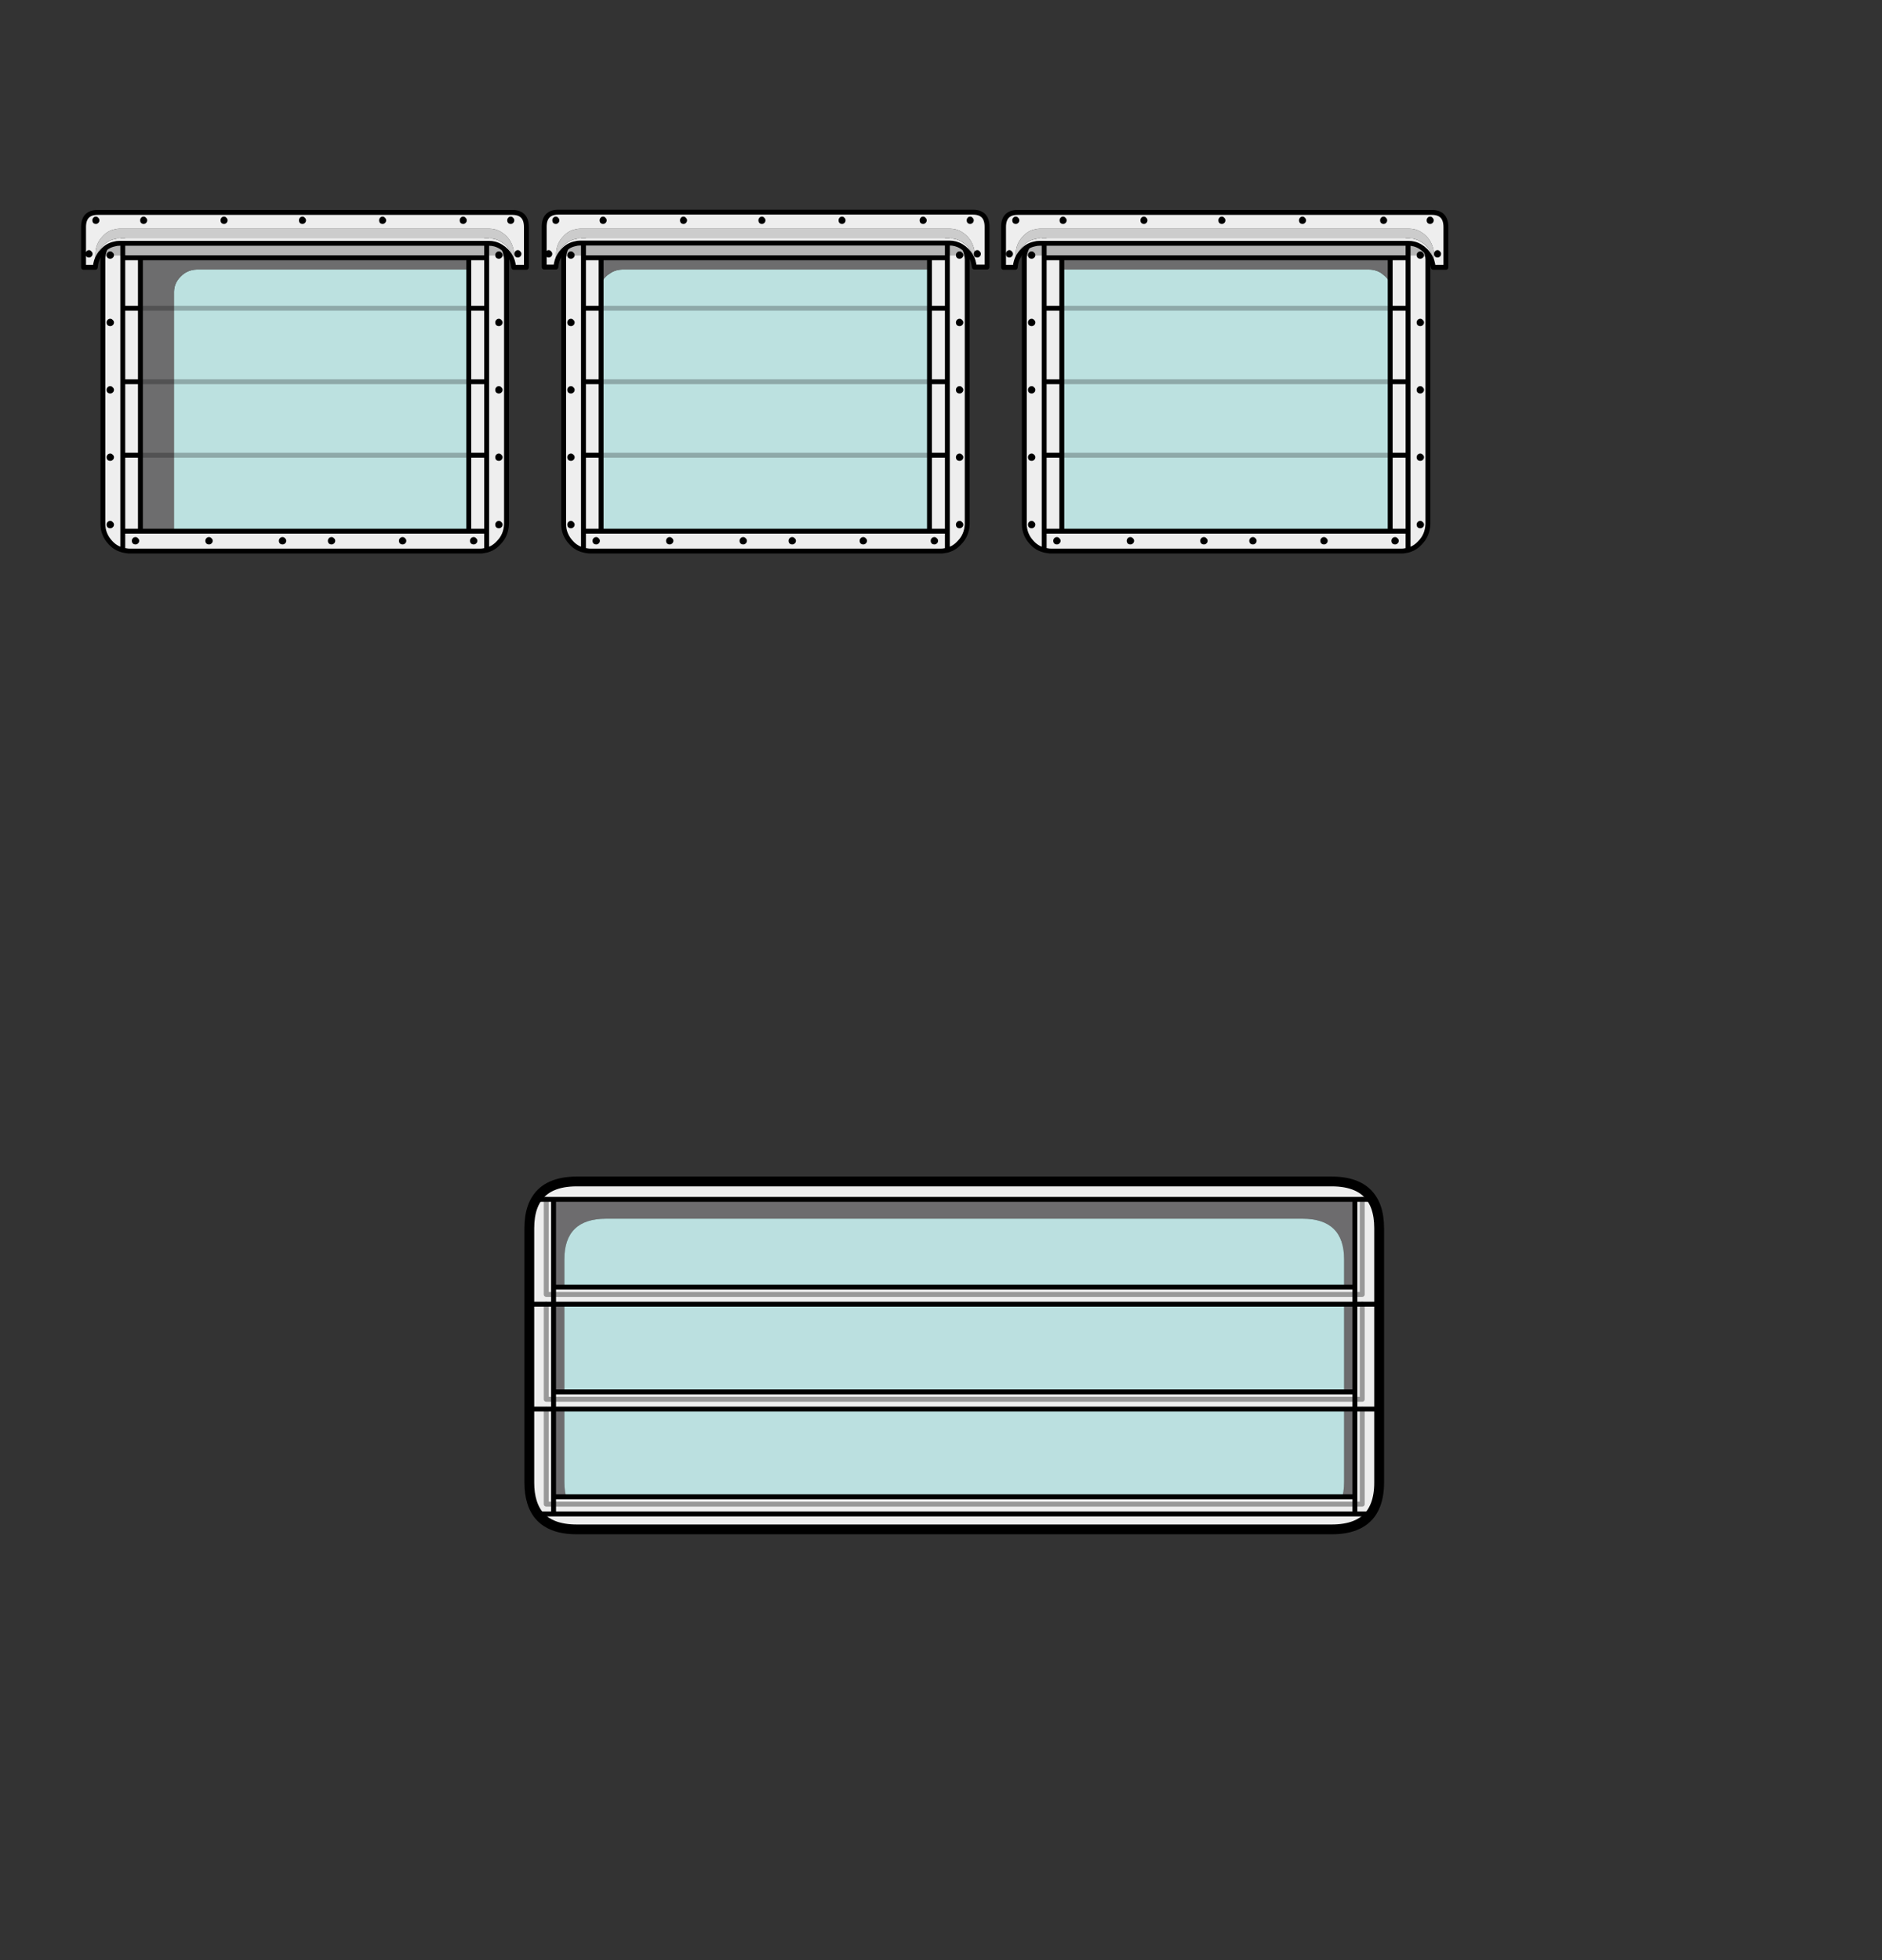 
<svg xmlns="http://www.w3.org/2000/svg" version="1.1" xmlns:xlink="http://www.w3.org/1999/xlink" preserveAspectRatio="none" x="0px" y="0px" width="384px" height="400px" viewBox="0 0 384 400">
<rect x="0" y="0" width="384" height="400" fill="#333333" stroke="none"/>
<defs>
<g id="Layer1_0_MEMBER_0_FILL">
<path fill="#6D6C6E" stroke="none" d="
M 313.85 541.55
L 309.8 544.2
Q 309.357 544.767 309 545.45
L 308.7 546.2
Q 308.687 546.242 308.65 546.25 308.662 546.316 308.65 546.35 308 548.181 308 550.65
L 308 602.55
Q 308 602.727 308 602.9
L 312.3 611 312.3 611.05
Q 313.692 611.746 315.5 612 315.5 611.987 315.5 611.95 316.5 612.1 317.7 612.1
L 403.3 611.45 471.7 612.1
Q 472.156 612.1 472.6 612.05
L 475.6 611.6
Q 478.409 610.797 479.85 608.6
L 480.65 607.05
Q 481.348 605.283 481.4 602.9 481.4 602.727 481.4 602.55
L 481.4 550.65
Q 481.4 548.181 480.75 546.35 480.727 546.286 480.7 546.2 480.403 545.423 479.95 544.75 477.693 541.1 471.7 541.1
L 317.7 541.1
Q 317.181 541.1 316.7 541.1 316.372 541.143 316.05 541.15 315.828 541.196 315.6 541.2 315.421 541.251 315.2 541.25 315.158 541.286 315.1 541.3 314.967 541.322 314.8 541.35 314.704 541.373 314.55 541.4 314.406 541.436 314.25 541.45 314.196 541.488 314.15 541.5 314.049 541.525 313.95 541.55 313.895 541.565 313.85 541.55
M 315.15 557
Q 315.15 548.7 323.65 548.7
L 465.75 548.7
Q 474.25 548.7 474.25 557
L 474.25 602.4
Q 474.25 610.75 465.75 610.75
L 323.65 610.75
Q 315.15 610.75 315.15 602.4
L 315.15 557 Z"/>

<path fill="#BBE0E0" stroke="none" d="
M 323.65 548.7
Q 315.15 548.7 315.15 557
L 315.15 602.4
Q 315.15 610.75 323.65 610.75
L 465.75 610.75
Q 474.25 610.75 474.25 602.4
L 474.25 557
Q 474.25 548.7 465.75 548.7
L 323.65 548.7 Z"/>
</g>

<g id="Layer1_0_MEMBER_1_FILL">
<path fill="#EEEEEE" stroke="none" d="
M 308.65 546.35
Q 308 548.181 308 550.65
L 308 602.55
Q 308 604.755 308.5 606.45 308.613 606.759 308.7 607.05 309.129 608.111 309.75 608.95 310.463 609.888 311.45 610.55 312.133 611.002 312.95 611.3 314.929 612.1 317.7 612.1
L 471.7 612.1
Q 474.471 612.1 476.45 611.3 477.268 611.002 477.95 610.55 478.937 609.888 479.65 608.95 480.271 608.111 480.65 607.05 481.4 605.155 481.4 602.55
L 481.4 550.65
Q 481.4 548.181 480.75 546.35 480.441 545.478 479.95 544.75 477.697 541.1 471.7 541.1
L 317.7 541.1
Q 311.703 541.1 309.4 544.75 308.959 545.478 308.65 546.35
M 312.95 562.65
L 312.95 544.75 476.45 544.75 476.45 562.65 312.95 562.65
M 312.95 584.05
L 312.95 566.15 476.45 566.15 476.45 584.05 312.95 584.05
M 312.95 605.45
L 312.95 587.55 476.45 587.55 476.45 605.45 312.95 605.45 Z"/>
</g>

<g id="Layer0_0_MEMBER_0_FILL">
<path fill="#BCE1E0" stroke="none" d="
M 236.85 156.45
Q 235.546 157.754 235.5 159.5
L 235.5 209
Q 235.55 210.9 236.9 212.3 236.968 212.377 237.05 212.45
L 298 212.45
Q 298.3 212.45 298.55 212.4 300.45 212.15 301.7 210.75 303.25 209.25 303.35 206.95
L 303.35 155 240.15 155
Q 238.2 155.05 236.85 156.45
M 326.95 155
Q 325.5 155.05 324.45 155.8 324 156.05 323.6 156.45 322.296 157.754 322.25 159.5
L 322.25 208.85
Q 322.25 210.85 323.65 212.3 323.718 212.377 323.8 212.45
L 392 212.45
Q 392.3 212.45 392.55 212.4 394.45 212.15 395.7 210.75 397.25 209.25 397.35 206.95
L 397.35 157.75 396.85 157.75
Q 396.5 157 395.9 156.4 394.45 155.05 392.65 155
L 326.95 155
M 409.5 157.7
L 409 157.7 409 206.95
Q 409 209.1 410.5 210.75 411.75 212.15 413.8 212.4 414.05 212.45 414.35 212.45
L 482.5 212.45
Q 482.582 212.377 482.65 212.3 482.7 212.25 482.8 212.2 484.05 210.9 484.15 208.85
L 484.15 159.8
Q 484.05 157.75 482.65 156.4 482.25 156.05 481.85 155.75 480.7 155 479.3 155
L 413.7 155
Q 411.7 155.05 410.4 156.45 409.85 157 409.5 157.7 Z"/>

<path fill="#6D6D6E" stroke="none" d="
M 235.5 159.5
Q 235.546 157.754 236.85 156.45 238.2 155.05 240.15 155
L 303.35 155 303.35 152.95
Q 303.348 152.912 303.35 152.85 303.224 150.675 301.7 149.2 300.1 147.65 298 147.65
L 226.1 147.65
Q 223.9 147.7 222.45 149.25 220.95 150.8 221 152.95
L 221 206.95
Q 221 208 221.4 208.95 221.75 209.85 222.45 210.7 222.5 210.7 222.5 210.75 223.75 212.15 225.8 212.4 226.05 212.45 226.35 212.45
L 237.05 212.45
Q 236.968 212.377 236.9 212.3 235.55 210.9 235.5 209
L 235.5 159.5
M 324.45 155.8
Q 325.5 155.05 326.95 155
L 392.65 155
Q 394.45 155.05 395.9 156.4 396.5 157 396.85 157.75
L 397.35 157.75 397.35 152.95
Q 397.326 152.417 397.2 151.9 396.883 150.345 395.7 149.2 394.1 147.65 392 147.65
L 320.1 147.65
Q 317.9 147.7 316.45 149.25 314.95 150.8 315 152.95
L 315 206.95
Q 315 208 315.4 208.95 315.75 209.85 316.45 210.7 316.5 210.7 316.5 210.75 317.75 212.15 319.8 212.4 320.05 212.45 320.35 212.45
L 323.8 212.45
Q 323.718 212.377 323.65 212.3 322.25 210.85 322.25 208.85
L 322.25 159.5
Q 322.296 157.754 323.6 156.45 324 156.05 324.45 155.8
M 491.35 152.95
Q 491.25 150.7 489.7 149.2 488.1 147.65 486 147.65
L 414.1 147.65
Q 411.9 147.7 410.45 149.25 408.95 150.8 409 152.95
L 409 157.7 409.5 157.7
Q 409.85 157 410.4 156.45 411.7 155.05 413.7 155
L 479.3 155
Q 480.7 155 481.85 155.75 482.25 156.05 482.65 156.4 484.05 157.75 484.15 159.8
L 484.15 208.85
Q 484.05 210.9 482.8 212.2 482.7 212.25 482.65 212.3 482.582 212.377 482.5 212.45
L 486 212.45
Q 486.35 212.45 486.6 212.4 488.45 212.15 489.7 210.75 491.25 209.25 491.35 206.95
L 491.35 152.95 Z"/>
</g>

<g id="Layer0_0_MEMBER_1_MEMBER_0_FILL">
<path fill="#EEEEEE" stroke="none" d="
M 299.3 208.4
L 295.65 208.4 228.65 208.4 225.05 208.4 225.05 212.25
Q 225.434 212.349 225.85 212.4 226.1 212.45 226.4 212.45
L 298.05 212.45
Q 298.35 212.45 298.6 212.4 298.961 212.353 299.3 212.25
L 299.3 208.4
M 299.3 192.9
L 295.65 192.9 295.65 208.4 299.3 208.4 299.3 192.9
M 295.65 177.9
L 295.65 192.9 299.3 192.9 299.3 177.9 295.65 177.9
M 299.3 162.9
L 295.65 162.9 295.65 177.9 299.3 177.9 299.3 162.9
M 303.35 152.95
Q 303.25 150.7 301.75 149.2 300.644 148.129 299.3 147.8
L 299.3 152.6 299.3 162.9 299.3 177.9 299.3 192.9 299.3 208.4 299.3 212.25
Q 299.812 212.129 300.25 211.9 301.096 211.483 301.75 210.75 303.25 209.25 303.35 206.95
L 303.35 152.95
M 299.3 152.6
L 295.65 152.6 295.65 162.9 299.3 162.9 299.3 152.6
M 228.65 192.9
L 225.05 192.9 225.05 208.4 228.65 208.4 228.65 192.9
M 228.65 192.9
L 228.65 177.9 225.05 177.9 225.05 192.9 228.65 192.9
M 228.65 162.9
L 225.05 162.9 225.05 177.9 228.65 177.9 228.65 162.9
M 225.05 162.9
L 225.05 152.6 225.05 147.75
Q 223.571 148.106 222.5 149.25 220.95 150.8 221 152.95
L 221 206.95
Q 221 209.1 222.55 210.75 223.204 211.483 224.05 211.9 224.533 212.119 225.05 212.25
L 225.05 208.4 225.05 192.9 225.05 177.9 225.05 162.9
M 228.65 162.9
L 228.65 152.6 225.05 152.6 225.05 162.9 228.65 162.9
M 226.15 147.65
Q 225.574 147.663 225.05 147.75
L 225.05 152.6 228.65 152.6 295.65 152.6 299.3 152.6 299.3 147.8
Q 298.699 147.65 298.05 147.65
L 226.15 147.65 Z"/>
</g>

<g id="Layer0_0_MEMBER_1_MEMBER_1_MEMBER_0_FILL">
<path fill="#000000" stroke="none" d="
M 153.75 184.6
Q 154 184.4 154 184.05 154 183.75 153.75 183.55 153.55 183.3 153.25 183.3 152.9 183.3 152.7 183.55 152.5 183.75 152.5 184.05 152.5 184.4 152.7 184.6 152.9 184.8 153.25 184.8 153.55 184.8 153.75 184.6 Z"/>
</g>

<g id="Layer0_0_MEMBER_1_MEMBER_1_MEMBER_1_FILL">
<path fill="#000000" stroke="none" d="
M 153.75 184.6
Q 154 184.4 154 184.05 154 183.75 153.75 183.55 153.55 183.3 153.25 183.3 152.9 183.3 152.7 183.55 152.5 183.75 152.5 184.05 152.5 184.4 152.7 184.6 152.9 184.8 153.25 184.8 153.55 184.8 153.75 184.6 Z"/>
</g>

<g id="Layer0_0_MEMBER_1_MEMBER_1_MEMBER_2_FILL">
<path fill="#000000" stroke="none" d="
M 153.75 184.6
Q 154 184.4 154 184.05 154 183.75 153.75 183.55 153.55 183.3 153.25 183.3 152.9 183.3 152.7 183.55 152.5 183.75 152.5 184.05 152.5 184.4 152.7 184.6 152.9 184.8 153.25 184.8 153.55 184.8 153.75 184.6 Z"/>
</g>

<g id="Layer0_0_MEMBER_1_MEMBER_1_MEMBER_3_FILL">
<path fill="#000000" stroke="none" d="
M 153.75 184.6
Q 154 184.4 154 184.05 154 183.75 153.75 183.55 153.55 183.3 153.25 183.3 152.9 183.3 152.7 183.55 152.5 183.75 152.5 184.05 152.5 184.4 152.7 184.6 152.9 184.8 153.25 184.8 153.55 184.8 153.75 184.6 Z"/>
</g>

<g id="Layer0_0_MEMBER_1_MEMBER_1_MEMBER_4_FILL">
<path fill="#000000" stroke="none" d="
M 153.75 184.6
Q 154 184.4 154 184.05 154 183.75 153.75 183.55 153.55 183.3 153.25 183.3 152.9 183.3 152.7 183.55 152.5 183.75 152.5 184.05 152.5 184.4 152.7 184.6 152.9 184.8 153.25 184.8 153.55 184.8 153.75 184.6 Z"/>
</g>

<g id="Layer0_0_MEMBER_1_MEMBER_1_MEMBER_5_FILL">
<path fill="#000000" stroke="none" d="
M 153.75 184.6
Q 154 184.4 154 184.05 154 183.75 153.75 183.55 153.55 183.3 153.25 183.3 152.9 183.3 152.7 183.55 152.5 183.75 152.5 184.05 152.5 184.4 152.7 184.6 152.9 184.8 153.25 184.8 153.55 184.8 153.75 184.6 Z"/>
</g>

<g id="Layer0_0_MEMBER_1_MEMBER_1_MEMBER_6_FILL">
<path fill="#000000" stroke="none" d="
M 153.75 184.6
Q 154 184.4 154 184.05 154 183.75 153.75 183.55 153.55 183.3 153.25 183.3 152.9 183.3 152.7 183.55 152.5 183.75 152.5 184.05 152.5 184.4 152.7 184.6 152.9 184.8 153.25 184.8 153.55 184.8 153.75 184.6 Z"/>
</g>

<g id="Layer0_0_MEMBER_1_MEMBER_1_MEMBER_7_FILL">
<path fill="#000000" stroke="none" d="
M 153.75 184.6
Q 154 184.4 154 184.05 154 183.75 153.75 183.55 153.55 183.3 153.25 183.3 152.9 183.3 152.7 183.55 152.5 183.75 152.5 184.05 152.5 184.4 152.7 184.6 152.9 184.8 153.25 184.8 153.55 184.8 153.75 184.6 Z"/>
</g>

<g id="Layer0_0_MEMBER_1_MEMBER_1_MEMBER_8_FILL">
<path fill="#000000" stroke="none" d="
M 153.75 184.6
Q 154 184.4 154 184.05 154 183.75 153.75 183.55 153.55 183.3 153.25 183.3 152.9 183.3 152.7 183.55 152.5 183.75 152.5 184.05 152.5 184.4 152.7 184.6 152.9 184.8 153.25 184.8 153.55 184.8 153.75 184.6 Z"/>
</g>

<g id="Layer0_0_MEMBER_1_MEMBER_1_MEMBER_9_FILL">
<path fill="#000000" stroke="none" d="
M 153.75 184.6
Q 154 184.4 154 184.05 154 183.75 153.75 183.55 153.55 183.3 153.25 183.3 152.9 183.3 152.7 183.55 152.5 183.75 152.5 184.05 152.5 184.4 152.7 184.6 152.9 184.8 153.25 184.8 153.55 184.8 153.75 184.6 Z"/>
</g>

<g id="Layer0_0_MEMBER_1_MEMBER_1_MEMBER_10_MEMBER_0_FILL">
<path fill="#000000" stroke="none" d="
M 153.75 184.6
Q 154 184.4 154 184.05 154 183.75 153.75 183.55 153.55 183.3 153.25 183.3 152.9 183.3 152.7 183.55 152.5 183.75 152.5 184.05 152.5 184.4 152.7 184.6 152.9 184.8 153.25 184.8 153.55 184.8 153.75 184.6 Z"/>
</g>

<g id="Layer0_0_MEMBER_1_MEMBER_1_MEMBER_10_MEMBER_1_FILL">
<path fill="#000000" stroke="none" d="
M 153.75 184.6
Q 154 184.4 154 184.05 154 183.75 153.75 183.55 153.55 183.3 153.25 183.3 152.9 183.3 152.7 183.55 152.5 183.75 152.5 184.05 152.5 184.4 152.7 184.6 152.9 184.8 153.25 184.8 153.55 184.8 153.75 184.6 Z"/>
</g>

<g id="Layer0_0_MEMBER_1_MEMBER_1_MEMBER_10_MEMBER_2_FILL">
<path fill="#000000" stroke="none" d="
M 153.75 184.6
Q 154 184.4 154 184.05 154 183.75 153.75 183.55 153.55 183.3 153.25 183.3 152.9 183.3 152.7 183.55 152.5 183.75 152.5 184.05 152.5 184.4 152.7 184.6 152.9 184.8 153.25 184.8 153.55 184.8 153.75 184.6 Z"/>
</g>

<g id="Layer0_0_MEMBER_1_MEMBER_1_MEMBER_11_MEMBER_0_FILL">
<path fill="#000000" stroke="none" d="
M 153.75 184.6
Q 154 184.4 154 184.05 154 183.75 153.75 183.55 153.55 183.3 153.25 183.3 152.9 183.3 152.7 183.55 152.5 183.75 152.5 184.05 152.5 184.4 152.7 184.6 152.9 184.8 153.25 184.8 153.55 184.8 153.75 184.6 Z"/>
</g>

<g id="Layer0_0_MEMBER_1_MEMBER_1_MEMBER_11_MEMBER_1_FILL">
<path fill="#000000" stroke="none" d="
M 153.75 184.6
Q 154 184.4 154 184.05 154 183.75 153.75 183.55 153.55 183.3 153.25 183.3 152.9 183.3 152.7 183.55 152.5 183.75 152.5 184.05 152.5 184.4 152.7 184.6 152.9 184.8 153.25 184.8 153.55 184.8 153.75 184.6 Z"/>
</g>

<g id="Layer0_0_MEMBER_1_MEMBER_1_MEMBER_11_MEMBER_2_FILL">
<path fill="#000000" stroke="none" d="
M 153.75 184.6
Q 154 184.4 154 184.05 154 183.75 153.75 183.55 153.55 183.3 153.25 183.3 152.9 183.3 152.7 183.55 152.5 183.75 152.5 184.05 152.5 184.4 152.7 184.6 152.9 184.8 153.25 184.8 153.55 184.8 153.75 184.6 Z"/>
</g>

<g id="Layer0_0_MEMBER_2_MEMBER_0_FILL">
<path fill="#EEEEEE" stroke="none" d="
M 299.3 208.4
L 295.65 208.4 228.65 208.4 225.05 208.4 225.05 212.25
Q 225.434 212.349 225.85 212.4 226.1 212.45 226.4 212.45
L 298.05 212.45
Q 298.35 212.45 298.6 212.4 298.961 212.353 299.3 212.25
L 299.3 208.4
M 299.3 192.9
L 295.65 192.9 295.65 208.4 299.3 208.4 299.3 192.9
M 295.65 177.9
L 295.65 192.9 299.3 192.9 299.3 177.9 295.65 177.9
M 299.3 162.9
L 295.65 162.9 295.65 177.9 299.3 177.9 299.3 162.9
M 303.35 152.95
Q 303.25 150.7 301.75 149.2 300.644 148.129 299.3 147.8
L 299.3 152.6 299.3 162.9 299.3 177.9 299.3 192.9 299.3 208.4 299.3 212.25
Q 299.812 212.129 300.25 211.9 301.096 211.483 301.75 210.75 303.25 209.25 303.35 206.95
L 303.35 152.95
M 299.3 152.6
L 295.65 152.6 295.65 162.9 299.3 162.9 299.3 152.6
M 228.65 192.9
L 225.05 192.9 225.05 208.4 228.65 208.4 228.65 192.9
M 228.65 192.9
L 228.65 177.9 225.05 177.9 225.05 192.9 228.65 192.9
M 228.65 162.9
L 225.05 162.9 225.05 177.9 228.65 177.9 228.65 162.9
M 225.05 162.9
L 225.05 152.6 225.05 147.75
Q 223.571 148.106 222.5 149.25 220.95 150.8 221 152.95
L 221 206.95
Q 221 209.1 222.55 210.75 223.204 211.483 224.05 211.9 224.533 212.119 225.05 212.25
L 225.05 208.4 225.05 192.9 225.05 177.9 225.05 162.9
M 228.65 162.9
L 228.65 152.6 225.05 152.6 225.05 162.9 228.65 162.9
M 226.15 147.65
Q 225.574 147.663 225.05 147.75
L 225.05 152.6 228.65 152.6 295.65 152.6 299.3 152.6 299.3 147.8
Q 298.699 147.65 298.05 147.65
L 226.15 147.65 Z"/>
</g>

<g id="Layer0_0_MEMBER_2_MEMBER_1_MEMBER_0_FILL">
<path fill="#000000" stroke="none" d="
M 153.75 184.6
Q 154 184.4 154 184.05 154 183.75 153.75 183.55 153.55 183.3 153.25 183.3 152.9 183.3 152.7 183.55 152.5 183.75 152.5 184.05 152.5 184.4 152.7 184.6 152.9 184.8 153.25 184.8 153.55 184.8 153.75 184.6 Z"/>
</g>

<g id="Layer0_0_MEMBER_2_MEMBER_1_MEMBER_1_FILL">
<path fill="#000000" stroke="none" d="
M 153.75 184.6
Q 154 184.4 154 184.05 154 183.75 153.75 183.55 153.55 183.3 153.25 183.3 152.9 183.3 152.7 183.55 152.5 183.75 152.5 184.05 152.5 184.4 152.7 184.6 152.9 184.8 153.25 184.8 153.55 184.8 153.75 184.6 Z"/>
</g>

<g id="Layer0_0_MEMBER_2_MEMBER_1_MEMBER_2_FILL">
<path fill="#000000" stroke="none" d="
M 153.75 184.6
Q 154 184.4 154 184.05 154 183.75 153.75 183.55 153.55 183.3 153.25 183.3 152.9 183.3 152.7 183.55 152.5 183.75 152.5 184.05 152.5 184.4 152.7 184.6 152.9 184.8 153.25 184.8 153.55 184.8 153.75 184.6 Z"/>
</g>

<g id="Layer0_0_MEMBER_2_MEMBER_1_MEMBER_3_FILL">
<path fill="#000000" stroke="none" d="
M 153.75 184.6
Q 154 184.4 154 184.05 154 183.75 153.75 183.55 153.55 183.3 153.25 183.3 152.9 183.3 152.7 183.55 152.5 183.75 152.5 184.05 152.5 184.4 152.7 184.6 152.9 184.8 153.25 184.8 153.55 184.8 153.75 184.6 Z"/>
</g>

<g id="Layer0_0_MEMBER_2_MEMBER_1_MEMBER_4_FILL">
<path fill="#000000" stroke="none" d="
M 153.75 184.6
Q 154 184.4 154 184.05 154 183.75 153.75 183.55 153.55 183.3 153.25 183.3 152.9 183.3 152.7 183.55 152.5 183.75 152.5 184.05 152.5 184.4 152.7 184.6 152.9 184.8 153.25 184.8 153.55 184.8 153.75 184.6 Z"/>
</g>

<g id="Layer0_0_MEMBER_2_MEMBER_1_MEMBER_5_FILL">
<path fill="#000000" stroke="none" d="
M 153.75 184.6
Q 154 184.4 154 184.05 154 183.75 153.75 183.55 153.55 183.3 153.25 183.3 152.9 183.3 152.7 183.55 152.5 183.75 152.5 184.05 152.5 184.4 152.7 184.6 152.9 184.8 153.25 184.8 153.55 184.8 153.75 184.6 Z"/>
</g>

<g id="Layer0_0_MEMBER_2_MEMBER_1_MEMBER_6_FILL">
<path fill="#000000" stroke="none" d="
M 153.75 184.6
Q 154 184.4 154 184.05 154 183.75 153.75 183.55 153.55 183.3 153.25 183.3 152.9 183.3 152.7 183.55 152.5 183.75 152.5 184.05 152.5 184.4 152.7 184.6 152.9 184.8 153.25 184.8 153.55 184.8 153.75 184.6 Z"/>
</g>

<g id="Layer0_0_MEMBER_2_MEMBER_1_MEMBER_7_FILL">
<path fill="#000000" stroke="none" d="
M 153.75 184.6
Q 154 184.4 154 184.05 154 183.75 153.75 183.55 153.55 183.3 153.25 183.3 152.9 183.3 152.7 183.55 152.5 183.75 152.5 184.05 152.5 184.4 152.7 184.6 152.9 184.8 153.25 184.8 153.55 184.8 153.75 184.6 Z"/>
</g>

<g id="Layer0_0_MEMBER_2_MEMBER_1_MEMBER_8_FILL">
<path fill="#000000" stroke="none" d="
M 153.75 184.6
Q 154 184.4 154 184.05 154 183.75 153.75 183.55 153.55 183.3 153.25 183.3 152.9 183.3 152.7 183.55 152.5 183.75 152.5 184.05 152.5 184.4 152.7 184.6 152.9 184.8 153.25 184.8 153.55 184.8 153.75 184.6 Z"/>
</g>

<g id="Layer0_0_MEMBER_2_MEMBER_1_MEMBER_9_FILL">
<path fill="#000000" stroke="none" d="
M 153.75 184.6
Q 154 184.4 154 184.05 154 183.75 153.75 183.55 153.55 183.3 153.25 183.3 152.9 183.3 152.7 183.55 152.5 183.75 152.5 184.05 152.5 184.4 152.7 184.6 152.9 184.8 153.25 184.8 153.55 184.8 153.75 184.6 Z"/>
</g>

<g id="Layer0_0_MEMBER_2_MEMBER_1_MEMBER_10_MEMBER_0_FILL">
<path fill="#000000" stroke="none" d="
M 153.75 184.6
Q 154 184.4 154 184.05 154 183.75 153.75 183.55 153.55 183.3 153.25 183.3 152.9 183.3 152.7 183.55 152.5 183.75 152.5 184.05 152.5 184.4 152.7 184.6 152.9 184.8 153.25 184.8 153.55 184.8 153.75 184.6 Z"/>
</g>

<g id="Layer0_0_MEMBER_2_MEMBER_1_MEMBER_10_MEMBER_1_FILL">
<path fill="#000000" stroke="none" d="
M 153.75 184.6
Q 154 184.4 154 184.05 154 183.75 153.75 183.55 153.55 183.3 153.25 183.3 152.9 183.3 152.7 183.55 152.5 183.75 152.5 184.05 152.5 184.4 152.7 184.6 152.9 184.8 153.25 184.8 153.55 184.8 153.75 184.6 Z"/>
</g>

<g id="Layer0_0_MEMBER_2_MEMBER_1_MEMBER_10_MEMBER_2_FILL">
<path fill="#000000" stroke="none" d="
M 153.75 184.6
Q 154 184.4 154 184.05 154 183.75 153.75 183.55 153.55 183.3 153.25 183.3 152.9 183.3 152.7 183.55 152.5 183.75 152.5 184.05 152.5 184.4 152.7 184.6 152.9 184.8 153.25 184.8 153.55 184.8 153.75 184.6 Z"/>
</g>

<g id="Layer0_0_MEMBER_2_MEMBER_1_MEMBER_11_MEMBER_0_FILL">
<path fill="#000000" stroke="none" d="
M 153.75 184.6
Q 154 184.4 154 184.05 154 183.75 153.75 183.55 153.55 183.3 153.25 183.3 152.9 183.3 152.7 183.55 152.5 183.75 152.5 184.05 152.5 184.4 152.7 184.6 152.9 184.8 153.25 184.8 153.55 184.8 153.75 184.6 Z"/>
</g>

<g id="Layer0_0_MEMBER_2_MEMBER_1_MEMBER_11_MEMBER_1_FILL">
<path fill="#000000" stroke="none" d="
M 153.75 184.6
Q 154 184.4 154 184.05 154 183.75 153.75 183.55 153.55 183.3 153.25 183.3 152.9 183.3 152.7 183.55 152.5 183.75 152.5 184.05 152.5 184.4 152.7 184.6 152.9 184.8 153.25 184.8 153.55 184.8 153.75 184.6 Z"/>
</g>

<g id="Layer0_0_MEMBER_2_MEMBER_1_MEMBER_11_MEMBER_2_FILL">
<path fill="#000000" stroke="none" d="
M 153.75 184.6
Q 154 184.4 154 184.05 154 183.75 153.75 183.55 153.55 183.3 153.25 183.3 152.9 183.3 152.7 183.55 152.5 183.75 152.5 184.05 152.5 184.4 152.7 184.6 152.9 184.8 153.25 184.8 153.55 184.8 153.75 184.6 Z"/>
</g>

<g id="Layer0_0_MEMBER_3_MEMBER_0_FILL">
<path fill="#EEEEEE" stroke="none" d="
M 299.3 208.4
L 295.65 208.4 228.65 208.4 225.05 208.4 225.05 212.25
Q 225.434 212.349 225.85 212.4 226.1 212.45 226.4 212.45
L 298.05 212.45
Q 298.35 212.45 298.6 212.4 298.961 212.353 299.3 212.25
L 299.3 208.4
M 299.3 192.9
L 295.65 192.9 295.65 208.4 299.3 208.4 299.3 192.9
M 295.65 177.9
L 295.65 192.9 299.3 192.9 299.3 177.9 295.65 177.9
M 299.3 162.9
L 295.65 162.9 295.65 177.9 299.3 177.9 299.3 162.9
M 303.35 152.95
Q 303.25 150.7 301.75 149.2 300.644 148.129 299.3 147.8
L 299.3 152.6 299.3 162.9 299.3 177.9 299.3 192.9 299.3 208.4 299.3 212.25
Q 299.812 212.129 300.25 211.9 301.096 211.483 301.75 210.75 303.25 209.25 303.35 206.95
L 303.35 152.95
M 299.3 152.6
L 295.65 152.6 295.65 162.9 299.3 162.9 299.3 152.6
M 228.65 192.9
L 225.05 192.9 225.05 208.4 228.65 208.4 228.65 192.9
M 228.65 192.9
L 228.65 177.9 225.05 177.9 225.05 192.9 228.65 192.9
M 228.65 162.9
L 225.05 162.9 225.05 177.9 228.65 177.9 228.65 162.9
M 225.05 162.9
L 225.05 152.6 225.05 147.75
Q 223.571 148.106 222.5 149.25 220.95 150.8 221 152.95
L 221 206.95
Q 221 209.1 222.55 210.75 223.204 211.483 224.05 211.9 224.533 212.119 225.05 212.25
L 225.05 208.4 225.05 192.9 225.05 177.9 225.05 162.9
M 228.65 162.9
L 228.65 152.6 225.05 152.6 225.05 162.9 228.65 162.9
M 226.15 147.65
Q 225.574 147.663 225.05 147.75
L 225.05 152.6 228.65 152.6 295.65 152.6 299.3 152.6 299.3 147.8
Q 298.699 147.65 298.05 147.65
L 226.15 147.65 Z"/>
</g>

<g id="Layer0_0_MEMBER_3_MEMBER_1_MEMBER_0_FILL">
<path fill="#000000" stroke="none" d="
M 153.75 184.6
Q 154 184.4 154 184.05 154 183.75 153.75 183.55 153.55 183.3 153.25 183.3 152.9 183.3 152.7 183.55 152.5 183.75 152.5 184.05 152.5 184.4 152.7 184.6 152.9 184.8 153.25 184.8 153.55 184.8 153.75 184.6 Z"/>
</g>

<g id="Layer0_0_MEMBER_3_MEMBER_1_MEMBER_1_FILL">
<path fill="#000000" stroke="none" d="
M 153.75 184.6
Q 154 184.4 154 184.05 154 183.75 153.75 183.55 153.55 183.3 153.25 183.3 152.9 183.3 152.7 183.55 152.5 183.75 152.5 184.05 152.5 184.4 152.7 184.6 152.9 184.8 153.25 184.8 153.55 184.8 153.75 184.6 Z"/>
</g>

<g id="Layer0_0_MEMBER_3_MEMBER_1_MEMBER_2_FILL">
<path fill="#000000" stroke="none" d="
M 153.75 184.6
Q 154 184.4 154 184.05 154 183.75 153.75 183.55 153.55 183.3 153.25 183.3 152.9 183.3 152.7 183.55 152.5 183.75 152.5 184.05 152.5 184.4 152.7 184.6 152.9 184.8 153.25 184.8 153.55 184.8 153.75 184.6 Z"/>
</g>

<g id="Layer0_0_MEMBER_3_MEMBER_1_MEMBER_3_FILL">
<path fill="#000000" stroke="none" d="
M 153.75 184.6
Q 154 184.4 154 184.05 154 183.75 153.75 183.55 153.55 183.3 153.25 183.3 152.9 183.3 152.7 183.55 152.5 183.75 152.5 184.05 152.5 184.4 152.7 184.6 152.9 184.8 153.25 184.8 153.55 184.8 153.75 184.6 Z"/>
</g>

<g id="Layer0_0_MEMBER_3_MEMBER_1_MEMBER_4_FILL">
<path fill="#000000" stroke="none" d="
M 153.75 184.6
Q 154 184.4 154 184.05 154 183.75 153.75 183.55 153.55 183.3 153.25 183.3 152.9 183.3 152.7 183.55 152.5 183.75 152.5 184.05 152.5 184.4 152.7 184.6 152.9 184.8 153.25 184.8 153.55 184.8 153.75 184.6 Z"/>
</g>

<g id="Layer0_0_MEMBER_3_MEMBER_1_MEMBER_5_FILL">
<path fill="#000000" stroke="none" d="
M 153.75 184.6
Q 154 184.4 154 184.05 154 183.75 153.75 183.55 153.55 183.3 153.25 183.3 152.9 183.3 152.7 183.55 152.5 183.75 152.5 184.05 152.5 184.4 152.7 184.6 152.9 184.8 153.25 184.8 153.55 184.8 153.75 184.6 Z"/>
</g>

<g id="Layer0_0_MEMBER_3_MEMBER_1_MEMBER_6_FILL">
<path fill="#000000" stroke="none" d="
M 153.75 184.6
Q 154 184.4 154 184.05 154 183.75 153.75 183.55 153.55 183.3 153.25 183.3 152.9 183.3 152.7 183.55 152.5 183.75 152.5 184.05 152.5 184.4 152.7 184.6 152.9 184.8 153.25 184.8 153.55 184.8 153.75 184.6 Z"/>
</g>

<g id="Layer0_0_MEMBER_3_MEMBER_1_MEMBER_7_FILL">
<path fill="#000000" stroke="none" d="
M 153.75 184.6
Q 154 184.4 154 184.05 154 183.75 153.75 183.55 153.55 183.3 153.25 183.3 152.9 183.3 152.7 183.55 152.5 183.75 152.5 184.05 152.5 184.4 152.7 184.6 152.9 184.8 153.25 184.8 153.55 184.8 153.75 184.6 Z"/>
</g>

<g id="Layer0_0_MEMBER_3_MEMBER_1_MEMBER_8_FILL">
<path fill="#000000" stroke="none" d="
M 153.75 184.6
Q 154 184.4 154 184.05 154 183.75 153.75 183.55 153.55 183.3 153.25 183.3 152.9 183.3 152.7 183.55 152.5 183.75 152.5 184.05 152.5 184.4 152.7 184.6 152.9 184.8 153.25 184.8 153.55 184.8 153.75 184.6 Z"/>
</g>

<g id="Layer0_0_MEMBER_3_MEMBER_1_MEMBER_9_FILL">
<path fill="#000000" stroke="none" d="
M 153.75 184.6
Q 154 184.4 154 184.05 154 183.75 153.75 183.55 153.55 183.3 153.25 183.3 152.9 183.3 152.7 183.55 152.5 183.75 152.5 184.05 152.5 184.4 152.7 184.6 152.9 184.8 153.25 184.8 153.55 184.8 153.75 184.6 Z"/>
</g>

<g id="Layer0_0_MEMBER_3_MEMBER_1_MEMBER_10_MEMBER_0_FILL">
<path fill="#000000" stroke="none" d="
M 153.75 184.6
Q 154 184.4 154 184.05 154 183.75 153.75 183.55 153.55 183.3 153.25 183.3 152.9 183.3 152.7 183.55 152.5 183.75 152.5 184.05 152.5 184.4 152.7 184.6 152.9 184.8 153.25 184.8 153.55 184.8 153.75 184.6 Z"/>
</g>

<g id="Layer0_0_MEMBER_3_MEMBER_1_MEMBER_10_MEMBER_1_FILL">
<path fill="#000000" stroke="none" d="
M 153.75 184.6
Q 154 184.4 154 184.05 154 183.75 153.75 183.55 153.55 183.3 153.25 183.3 152.9 183.3 152.7 183.55 152.5 183.75 152.5 184.05 152.5 184.4 152.7 184.6 152.9 184.8 153.25 184.8 153.55 184.8 153.75 184.6 Z"/>
</g>

<g id="Layer0_0_MEMBER_3_MEMBER_1_MEMBER_10_MEMBER_2_FILL">
<path fill="#000000" stroke="none" d="
M 153.75 184.6
Q 154 184.4 154 184.05 154 183.75 153.75 183.55 153.55 183.3 153.25 183.3 152.9 183.3 152.7 183.55 152.5 183.75 152.5 184.05 152.5 184.4 152.7 184.6 152.9 184.8 153.25 184.8 153.55 184.8 153.75 184.6 Z"/>
</g>

<g id="Layer0_0_MEMBER_3_MEMBER_1_MEMBER_11_MEMBER_0_FILL">
<path fill="#000000" stroke="none" d="
M 153.75 184.6
Q 154 184.4 154 184.05 154 183.75 153.75 183.55 153.55 183.3 153.25 183.3 152.9 183.3 152.7 183.55 152.5 183.75 152.5 184.05 152.5 184.4 152.7 184.6 152.9 184.8 153.25 184.8 153.55 184.8 153.75 184.6 Z"/>
</g>

<g id="Layer0_0_MEMBER_3_MEMBER_1_MEMBER_11_MEMBER_1_FILL">
<path fill="#000000" stroke="none" d="
M 153.75 184.6
Q 154 184.4 154 184.05 154 183.75 153.75 183.55 153.55 183.3 153.25 183.3 152.9 183.3 152.7 183.55 152.5 183.75 152.5 184.05 152.5 184.4 152.7 184.6 152.9 184.8 153.25 184.8 153.55 184.8 153.75 184.6 Z"/>
</g>

<g id="Layer0_0_MEMBER_3_MEMBER_1_MEMBER_11_MEMBER_2_FILL">
<path fill="#000000" stroke="none" d="
M 153.75 184.6
Q 154 184.4 154 184.05 154 183.75 153.75 183.55 153.55 183.3 153.25 183.3 152.9 183.3 152.7 183.55 152.5 183.75 152.5 184.05 152.5 184.4 152.7 184.6 152.9 184.8 153.25 184.8 153.55 184.8 153.75 184.6 Z"/>
</g>

<g id="Layer0_0_MEMBER_4_MEMBER_0_MEMBER_0_FILL">
<path fill="#000000" fill-opacity="0.239" stroke="none" d="
M 219.85 152.3
Q 220.4 152.15 221 152.15
L 303.05 152.15
Q 303.75 152.15 304.35 152.3 305.4 152.55 306.3 153.2 305.85 152.05 305 151.2 303.9 150.15 302.55 149.8 301.95 149.65 301.3 149.65
L 222.7 149.65
Q 222.1 149.65 221.6 149.8 220.1 150.1 219.05 151.25 218.15 152.15 217.8 153.25 218.7 152.5 219.85 152.3 Z"/>

<path fill="#EEEEEE" stroke="none" d="
M 218.05 143.35
Q 215.05 143.35 215.05 146.35
L 215.05 154.55 217.55 154.55
Q 217.6 153.85 217.8 153.25 218.15 152.15 219.05 151.25 220.1 150.1 221.6 149.8 222.1 149.65 222.7 149.65
L 301.3 149.65
Q 301.95 149.65 302.55 149.8 303.9 150.15 305 151.2 305.85 152.05 306.3 153.2 306.5 153.85 306.6 154.55
L 309.3 154.55 309.3 146.35
Q 309.3 143.35 306.3 143.35
L 218.05 143.35
M 219.05 148.25
Q 220.1 147.1 221.6 146.8 222.1 146.65 222.7 146.65
L 301.3 146.65
Q 301.95 146.65 302.55 146.8 303.9 147.15 305 148.2 306.35 149.55 306.6 151.55
L 306.6 153.45
Q 306.3 151.5 305 150.2 303.9 149.15 302.55 148.8 301.95 148.65 301.3 148.65
L 222.7 148.65
Q 222.1 148.65 221.6 148.8 220.1 149.1 219.05 150.25 217.7 151.6 217.55 153.45
L 217.55 151.55
Q 217.65 149.65 219.05 148.25 Z"/>

<path fill="#CCCCCC" stroke="none" d="
M 221.6 146.8
Q 220.1 147.1 219.05 148.25 217.65 149.65 217.55 151.55
L 217.55 153.45
Q 217.7 151.6 219.05 150.25 220.1 149.1 221.6 148.8 222.1 148.65 222.7 148.65
L 301.3 148.65
Q 301.95 148.65 302.55 148.8 303.9 149.15 305 150.2 306.3 151.5 306.6 153.45
L 306.6 151.55
Q 306.35 149.55 305 148.2 303.9 147.15 302.55 146.8 301.95 146.65 301.3 146.65
L 222.7 146.65
Q 222.1 146.65 221.6 146.8 Z"/>
</g>

<g id="Layer0_0_MEMBER_4_MEMBER_0_MEMBER_1_MEMBER_0_FILL">
<path fill="#000000" stroke="none" d="
M 153.75 184.6
Q 154 184.4 154 184.05 154 183.75 153.75 183.55 153.55 183.3 153.25 183.3 152.9 183.3 152.7 183.55 152.5 183.75 152.5 184.05 152.5 184.4 152.7 184.6 152.9 184.8 153.25 184.8 153.55 184.8 153.75 184.6 Z"/>
</g>

<g id="Layer0_0_MEMBER_4_MEMBER_0_MEMBER_1_MEMBER_1_FILL">
<path fill="#000000" stroke="none" d="
M 153.75 184.6
Q 154 184.4 154 184.05 154 183.75 153.75 183.55 153.55 183.3 153.25 183.3 152.9 183.3 152.7 183.55 152.5 183.75 152.5 184.05 152.5 184.4 152.7 184.6 152.9 184.8 153.25 184.8 153.55 184.8 153.75 184.6 Z"/>
</g>

<g id="Layer0_0_MEMBER_4_MEMBER_0_MEMBER_1_MEMBER_2_FILL">
<path fill="#000000" stroke="none" d="
M 153.75 184.6
Q 154 184.4 154 184.05 154 183.75 153.75 183.55 153.55 183.3 153.25 183.3 152.9 183.3 152.7 183.55 152.5 183.75 152.5 184.05 152.5 184.4 152.7 184.6 152.9 184.8 153.25 184.8 153.55 184.8 153.75 184.6 Z"/>
</g>

<g id="Layer0_0_MEMBER_4_MEMBER_0_MEMBER_1_MEMBER_3_FILL">
<path fill="#000000" stroke="none" d="
M 153.75 184.6
Q 154 184.4 154 184.05 154 183.75 153.75 183.55 153.55 183.3 153.25 183.3 152.9 183.3 152.7 183.55 152.5 183.75 152.5 184.05 152.5 184.4 152.7 184.6 152.9 184.8 153.25 184.8 153.55 184.8 153.75 184.6 Z"/>
</g>

<g id="Layer0_0_MEMBER_4_MEMBER_0_MEMBER_1_MEMBER_4_FILL">
<path fill="#000000" stroke="none" d="
M 153.75 184.6
Q 154 184.4 154 184.05 154 183.75 153.75 183.55 153.55 183.3 153.25 183.3 152.9 183.3 152.7 183.55 152.5 183.75 152.5 184.05 152.5 184.4 152.7 184.6 152.9 184.8 153.25 184.8 153.55 184.8 153.75 184.6 Z"/>
</g>

<g id="Layer0_0_MEMBER_4_MEMBER_0_MEMBER_1_MEMBER_5_FILL">
<path fill="#000000" stroke="none" d="
M 153.75 184.6
Q 154 184.4 154 184.05 154 183.75 153.75 183.55 153.55 183.3 153.25 183.3 152.9 183.3 152.7 183.55 152.5 183.75 152.5 184.05 152.5 184.4 152.7 184.6 152.9 184.8 153.25 184.8 153.55 184.8 153.75 184.6 Z"/>
</g>

<g id="Layer0_0_MEMBER_4_MEMBER_0_MEMBER_1_MEMBER_6_FILL">
<path fill="#000000" stroke="none" d="
M 153.75 184.6
Q 154 184.4 154 184.05 154 183.75 153.75 183.55 153.55 183.3 153.25 183.3 152.9 183.3 152.7 183.55 152.5 183.75 152.5 184.05 152.5 184.4 152.7 184.6 152.9 184.8 153.25 184.8 153.55 184.8 153.75 184.6 Z"/>
</g>

<g id="Layer0_0_MEMBER_4_MEMBER_0_MEMBER_1_MEMBER_7_FILL">
<path fill="#000000" stroke="none" d="
M 153.75 184.6
Q 154 184.4 154 184.05 154 183.75 153.75 183.55 153.55 183.3 153.25 183.3 152.9 183.3 152.7 183.55 152.5 183.75 152.5 184.05 152.5 184.4 152.7 184.6 152.9 184.8 153.25 184.8 153.55 184.8 153.75 184.6 Z"/>
</g>

<g id="Layer0_0_MEMBER_4_MEMBER_0_MEMBER_1_MEMBER_8_FILL">
<path fill="#000000" stroke="none" d="
M 153.75 184.6
Q 154 184.4 154 184.05 154 183.75 153.75 183.55 153.55 183.3 153.25 183.3 152.9 183.3 152.7 183.55 152.5 183.75 152.5 184.05 152.5 184.4 152.7 184.6 152.9 184.8 153.25 184.8 153.55 184.8 153.75 184.6 Z"/>
</g>

<g id="Layer0_0_MEMBER_4_MEMBER_1_MEMBER_0_FILL">
<path fill="#000000" fill-opacity="0.239" stroke="none" d="
M 219.85 152.3
Q 220.4 152.15 221 152.15
L 303.05 152.15
Q 303.75 152.15 304.35 152.3 305.4 152.55 306.3 153.2 305.85 152.05 305 151.2 303.9 150.15 302.55 149.8 301.95 149.65 301.3 149.65
L 222.7 149.65
Q 222.1 149.65 221.6 149.8 220.1 150.1 219.05 151.25 218.15 152.15 217.8 153.25 218.7 152.5 219.85 152.3 Z"/>

<path fill="#EEEEEE" stroke="none" d="
M 218.05 143.35
Q 215.05 143.35 215.05 146.35
L 215.05 154.55 217.55 154.55
Q 217.6 153.85 217.8 153.25 218.15 152.15 219.05 151.25 220.1 150.1 221.6 149.8 222.1 149.65 222.7 149.65
L 301.3 149.65
Q 301.95 149.65 302.55 149.8 303.9 150.15 305 151.2 305.85 152.05 306.3 153.2 306.5 153.85 306.6 154.55
L 309.3 154.55 309.3 146.35
Q 309.3 143.35 306.3 143.35
L 218.05 143.35
M 219.05 148.25
Q 220.1 147.1 221.6 146.8 222.1 146.65 222.7 146.65
L 301.3 146.65
Q 301.95 146.65 302.55 146.8 303.9 147.15 305 148.2 306.35 149.55 306.6 151.55
L 306.6 153.45
Q 306.3 151.5 305 150.2 303.9 149.15 302.55 148.8 301.95 148.65 301.3 148.65
L 222.7 148.65
Q 222.1 148.65 221.6 148.8 220.1 149.1 219.05 150.25 217.7 151.6 217.55 153.45
L 217.55 151.55
Q 217.65 149.65 219.05 148.25 Z"/>

<path fill="#CCCCCC" stroke="none" d="
M 221.6 146.8
Q 220.1 147.1 219.05 148.25 217.65 149.65 217.55 151.55
L 217.55 153.45
Q 217.7 151.6 219.05 150.25 220.1 149.1 221.6 148.8 222.1 148.65 222.7 148.65
L 301.3 148.65
Q 301.95 148.65 302.55 148.8 303.9 149.15 305 150.2 306.3 151.5 306.6 153.45
L 306.6 151.55
Q 306.35 149.55 305 148.2 303.9 147.15 302.55 146.8 301.95 146.65 301.3 146.65
L 222.7 146.65
Q 222.1 146.65 221.6 146.8 Z"/>
</g>

<g id="Layer0_0_MEMBER_4_MEMBER_1_MEMBER_1_MEMBER_0_FILL">
<path fill="#000000" stroke="none" d="
M 153.75 184.6
Q 154 184.4 154 184.05 154 183.75 153.75 183.55 153.55 183.3 153.25 183.3 152.9 183.3 152.7 183.55 152.5 183.75 152.5 184.05 152.5 184.4 152.7 184.6 152.9 184.8 153.25 184.8 153.55 184.8 153.75 184.6 Z"/>
</g>

<g id="Layer0_0_MEMBER_4_MEMBER_1_MEMBER_1_MEMBER_1_FILL">
<path fill="#000000" stroke="none" d="
M 153.75 184.6
Q 154 184.4 154 184.05 154 183.75 153.75 183.55 153.55 183.3 153.25 183.3 152.9 183.3 152.7 183.55 152.5 183.75 152.5 184.05 152.5 184.4 152.7 184.6 152.9 184.8 153.25 184.8 153.55 184.8 153.75 184.6 Z"/>
</g>

<g id="Layer0_0_MEMBER_4_MEMBER_1_MEMBER_1_MEMBER_2_FILL">
<path fill="#000000" stroke="none" d="
M 153.75 184.6
Q 154 184.4 154 184.05 154 183.75 153.75 183.55 153.55 183.3 153.25 183.3 152.9 183.3 152.7 183.55 152.5 183.75 152.5 184.05 152.5 184.4 152.7 184.6 152.9 184.8 153.25 184.8 153.55 184.8 153.75 184.6 Z"/>
</g>

<g id="Layer0_0_MEMBER_4_MEMBER_1_MEMBER_1_MEMBER_3_FILL">
<path fill="#000000" stroke="none" d="
M 153.75 184.6
Q 154 184.4 154 184.05 154 183.75 153.75 183.55 153.55 183.3 153.25 183.3 152.9 183.3 152.7 183.55 152.5 183.75 152.5 184.05 152.5 184.4 152.7 184.6 152.9 184.8 153.25 184.8 153.55 184.8 153.75 184.6 Z"/>
</g>

<g id="Layer0_0_MEMBER_4_MEMBER_1_MEMBER_1_MEMBER_4_FILL">
<path fill="#000000" stroke="none" d="
M 153.75 184.6
Q 154 184.4 154 184.05 154 183.75 153.75 183.55 153.55 183.3 153.25 183.3 152.9 183.3 152.7 183.55 152.5 183.75 152.5 184.05 152.5 184.4 152.7 184.6 152.9 184.8 153.25 184.8 153.55 184.8 153.75 184.6 Z"/>
</g>

<g id="Layer0_0_MEMBER_4_MEMBER_1_MEMBER_1_MEMBER_5_FILL">
<path fill="#000000" stroke="none" d="
M 153.75 184.6
Q 154 184.4 154 184.05 154 183.75 153.75 183.55 153.55 183.3 153.25 183.3 152.9 183.3 152.7 183.55 152.5 183.75 152.5 184.05 152.5 184.4 152.7 184.6 152.9 184.8 153.25 184.8 153.55 184.8 153.75 184.6 Z"/>
</g>

<g id="Layer0_0_MEMBER_4_MEMBER_1_MEMBER_1_MEMBER_6_FILL">
<path fill="#000000" stroke="none" d="
M 153.75 184.6
Q 154 184.4 154 184.05 154 183.75 153.75 183.55 153.55 183.3 153.25 183.3 152.9 183.3 152.7 183.55 152.5 183.75 152.5 184.05 152.5 184.4 152.7 184.6 152.9 184.8 153.25 184.8 153.55 184.8 153.75 184.6 Z"/>
</g>

<g id="Layer0_0_MEMBER_4_MEMBER_1_MEMBER_1_MEMBER_7_FILL">
<path fill="#000000" stroke="none" d="
M 153.75 184.6
Q 154 184.4 154 184.05 154 183.75 153.75 183.55 153.55 183.3 153.25 183.3 152.9 183.3 152.7 183.55 152.5 183.75 152.5 184.05 152.5 184.4 152.7 184.6 152.9 184.8 153.25 184.8 153.55 184.8 153.75 184.6 Z"/>
</g>

<g id="Layer0_0_MEMBER_4_MEMBER_1_MEMBER_1_MEMBER_8_FILL">
<path fill="#000000" stroke="none" d="
M 153.75 184.6
Q 154 184.4 154 184.05 154 183.75 153.75 183.55 153.55 183.3 153.25 183.3 152.9 183.3 152.7 183.55 152.5 183.75 152.5 184.05 152.5 184.4 152.7 184.6 152.9 184.8 153.25 184.8 153.55 184.8 153.75 184.6 Z"/>
</g>

<g id="Layer0_0_MEMBER_4_MEMBER_2_MEMBER_0_FILL">
<path fill="#000000" fill-opacity="0.239" stroke="none" d="
M 219.85 152.3
Q 220.4 152.15 221 152.15
L 303.05 152.15
Q 303.75 152.15 304.35 152.3 305.4 152.55 306.3 153.2 305.85 152.05 305 151.2 303.9 150.15 302.55 149.8 301.95 149.65 301.3 149.65
L 222.7 149.65
Q 222.1 149.65 221.6 149.8 220.1 150.1 219.05 151.25 218.15 152.15 217.8 153.25 218.7 152.5 219.85 152.3 Z"/>

<path fill="#EEEEEE" stroke="none" d="
M 218.05 143.35
Q 215.05 143.35 215.05 146.35
L 215.05 154.55 217.55 154.55
Q 217.6 153.85 217.8 153.25 218.15 152.15 219.05 151.25 220.1 150.1 221.6 149.8 222.1 149.65 222.7 149.65
L 301.3 149.65
Q 301.95 149.65 302.55 149.8 303.9 150.15 305 151.2 305.85 152.05 306.3 153.2 306.5 153.85 306.6 154.55
L 309.3 154.55 309.3 146.35
Q 309.3 143.35 306.3 143.35
L 218.05 143.35
M 219.05 148.25
Q 220.1 147.1 221.6 146.8 222.1 146.65 222.7 146.65
L 301.3 146.65
Q 301.95 146.65 302.55 146.8 303.9 147.15 305 148.2 306.35 149.55 306.6 151.55
L 306.6 153.45
Q 306.3 151.5 305 150.2 303.9 149.15 302.55 148.8 301.95 148.65 301.3 148.65
L 222.7 148.65
Q 222.1 148.65 221.6 148.8 220.1 149.1 219.05 150.25 217.7 151.6 217.55 153.45
L 217.55 151.55
Q 217.65 149.65 219.05 148.25 Z"/>

<path fill="#CCCCCC" stroke="none" d="
M 221.6 146.8
Q 220.1 147.1 219.05 148.25 217.65 149.65 217.55 151.55
L 217.55 153.45
Q 217.7 151.6 219.05 150.25 220.1 149.1 221.6 148.8 222.1 148.65 222.7 148.65
L 301.3 148.65
Q 301.95 148.65 302.55 148.8 303.9 149.15 305 150.2 306.3 151.5 306.6 153.45
L 306.6 151.55
Q 306.35 149.55 305 148.2 303.9 147.15 302.55 146.8 301.95 146.65 301.3 146.65
L 222.7 146.65
Q 222.1 146.65 221.6 146.8 Z"/>
</g>

<g id="Layer0_0_MEMBER_4_MEMBER_2_MEMBER_1_MEMBER_0_FILL">
<path fill="#000000" stroke="none" d="
M 153.75 184.6
Q 154 184.4 154 184.05 154 183.75 153.75 183.55 153.55 183.3 153.25 183.3 152.9 183.3 152.7 183.55 152.5 183.75 152.5 184.05 152.5 184.4 152.7 184.6 152.9 184.8 153.25 184.8 153.55 184.8 153.75 184.6 Z"/>
</g>

<g id="Layer0_0_MEMBER_4_MEMBER_2_MEMBER_1_MEMBER_1_FILL">
<path fill="#000000" stroke="none" d="
M 153.75 184.6
Q 154 184.4 154 184.05 154 183.75 153.75 183.55 153.55 183.3 153.25 183.3 152.9 183.3 152.7 183.55 152.5 183.75 152.5 184.05 152.5 184.4 152.7 184.6 152.9 184.8 153.25 184.8 153.55 184.8 153.75 184.6 Z"/>
</g>

<g id="Layer0_0_MEMBER_4_MEMBER_2_MEMBER_1_MEMBER_2_FILL">
<path fill="#000000" stroke="none" d="
M 153.75 184.6
Q 154 184.4 154 184.05 154 183.75 153.75 183.55 153.55 183.3 153.25 183.3 152.9 183.3 152.7 183.55 152.5 183.75 152.5 184.05 152.5 184.4 152.7 184.6 152.9 184.8 153.25 184.8 153.55 184.8 153.75 184.6 Z"/>
</g>

<g id="Layer0_0_MEMBER_4_MEMBER_2_MEMBER_1_MEMBER_3_FILL">
<path fill="#000000" stroke="none" d="
M 153.75 184.6
Q 154 184.4 154 184.05 154 183.75 153.75 183.55 153.55 183.3 153.25 183.3 152.9 183.3 152.7 183.55 152.5 183.75 152.5 184.05 152.5 184.4 152.7 184.6 152.9 184.8 153.25 184.8 153.55 184.8 153.75 184.6 Z"/>
</g>

<g id="Layer0_0_MEMBER_4_MEMBER_2_MEMBER_1_MEMBER_4_FILL">
<path fill="#000000" stroke="none" d="
M 153.75 184.6
Q 154 184.4 154 184.05 154 183.75 153.75 183.55 153.55 183.3 153.25 183.3 152.9 183.3 152.7 183.55 152.5 183.75 152.5 184.05 152.5 184.4 152.7 184.6 152.9 184.8 153.25 184.8 153.55 184.8 153.75 184.6 Z"/>
</g>

<g id="Layer0_0_MEMBER_4_MEMBER_2_MEMBER_1_MEMBER_5_FILL">
<path fill="#000000" stroke="none" d="
M 153.75 184.6
Q 154 184.4 154 184.05 154 183.75 153.75 183.55 153.55 183.3 153.25 183.3 152.9 183.3 152.7 183.55 152.5 183.75 152.5 184.05 152.5 184.4 152.7 184.6 152.9 184.8 153.25 184.8 153.55 184.8 153.75 184.6 Z"/>
</g>

<g id="Layer0_0_MEMBER_4_MEMBER_2_MEMBER_1_MEMBER_6_FILL">
<path fill="#000000" stroke="none" d="
M 153.75 184.6
Q 154 184.4 154 184.05 154 183.75 153.75 183.55 153.55 183.3 153.25 183.3 152.9 183.3 152.7 183.55 152.5 183.75 152.5 184.05 152.5 184.4 152.7 184.6 152.9 184.8 153.25 184.8 153.55 184.8 153.75 184.6 Z"/>
</g>

<g id="Layer0_0_MEMBER_4_MEMBER_2_MEMBER_1_MEMBER_7_FILL">
<path fill="#000000" stroke="none" d="
M 153.75 184.6
Q 154 184.4 154 184.05 154 183.75 153.75 183.55 153.55 183.3 153.25 183.3 152.9 183.3 152.7 183.55 152.5 183.75 152.5 184.05 152.5 184.4 152.7 184.6 152.9 184.8 153.25 184.8 153.55 184.8 153.75 184.6 Z"/>
</g>

<g id="Layer0_0_MEMBER_4_MEMBER_2_MEMBER_1_MEMBER_8_FILL">
<path fill="#000000" stroke="none" d="
M 153.75 184.6
Q 154 184.4 154 184.05 154 183.75 153.75 183.55 153.55 183.3 153.25 183.3 152.9 183.3 152.7 183.55 152.5 183.75 152.5 184.05 152.5 184.4 152.7 184.6 152.9 184.8 153.25 184.8 153.55 184.8 153.75 184.6 Z"/>
</g>

<path id="Layer1_0_MEMBER_1_1_STROKES" stroke="#000000" stroke-width="2" stroke-linejoin="round" stroke-linecap="round" fill="none" d="
M 317.7 541.1
L 471.7 541.1
Q 477.697 541.1 479.975 544.75 480.441 545.478 480.75 546.35 481.4 548.181 481.4 550.65
L 481.4 602.55
Q 481.4 605.155 480.675 607.05 480.271 608.111 479.65 608.95 478.937 609.888 477.95 610.55 477.268 611.002 476.45 611.325 474.471 612.1 471.7 612.1
L 317.7 612.1
Q 314.929 612.1 312.95 611.325 312.133 611.002 311.45 610.55 310.463 609.888 309.75 608.95 309.129 608.111 308.725 607.05 308.613 606.759 308.525 606.45 308 604.755 308 602.55
L 308 550.65
Q 308 548.181 308.65 546.35 308.959 545.478 309.425 544.75 311.703 541.1 317.7 541.1 Z"/>

<path id="Layer1_0_MEMBER_1_MEMBER_0_1_STROKES" stroke="#999999" stroke-width="1" stroke-linejoin="round" stroke-linecap="round" fill="none" d="
M 311.45 544.75
L 311.45 564.15 477.95 564.15 477.95 544.75
M 311.45 566.15
L 311.45 585.55 477.95 585.55 477.95 566.15
M 311.45 587.55
L 311.45 606.95 477.95 606.95 477.95 587.55"/>

<path id="Layer1_0_MEMBER_1_MEMBER_1_1_STROKES" stroke="#000000" stroke-width="1" stroke-linejoin="round" stroke-linecap="round" fill="none" d="
M 309.75 608.95
L 312.95 608.95 312.95 605.45 312.95 587.55 307.9 587.55
M 312.95 587.55
L 312.95 584.05 312.95 566.15 307.9 566.15
M 309.425 544.75
L 312.95 544.75 476.45 544.75 479.975 544.75
M 312.95 562.65
L 312.95 566.15 476.45 566.15 476.45 562.65 312.95 562.65 312.95 544.75
M 481.5 587.55
L 476.45 587.55 476.45 605.45 476.45 608.95 479.65 608.95
M 481.5 566.15
L 476.45 566.15 476.45 584.05 476.45 587.55 312.95 587.55
M 476.45 544.75
L 476.45 562.65
M 312.95 605.45
L 476.45 605.45
M 312.95 584.05
L 476.45 584.05
M 312.95 608.95
L 476.45 608.95"/>

<path id="Layer0_0_MEMBER_1_MEMBER_0_1_STROKES" stroke="#000000" stroke-width="1" stroke-linejoin="round" stroke-linecap="round" fill="none" d="
M 225.05 147.775
Q 225.574 147.663 226.15 147.65
L 298.05 147.65
Q 298.699 147.65 299.3 147.8 300.644 148.129 301.75 149.2 303.25 150.7 303.35 152.95
L 303.35 206.95
Q 303.25 209.25 301.75 210.75 301.096 211.483 300.275 211.9 299.812 212.129 299.3 212.275 298.961 212.353 298.6 212.4 298.35 212.45 298.05 212.45
L 226.4 212.45
Q 226.1 212.45 225.85 212.4 225.434 212.349 225.05 212.25 224.533 212.119 224.075 211.9 223.204 211.483 222.55 210.75 221 209.1 221 206.95
L 221 152.95
Q 220.95 150.8 222.5 149.25 223.571 148.106 225.05 147.775
L 225.05 152.6 228.65 152.6 295.65 152.6 299.3 152.6 299.3 147.8
M 228.65 152.6
L 228.65 162.9
M 295.65 152.6
L 295.65 162.9
M 225.05 212.25
L 225.05 208.4 225.05 192.9 225.05 177.9 225.05 162.9 225.05 152.6
M 225.05 162.9
L 228.65 162.9 228.65 177.9
M 295.65 177.9
L 295.65 162.9 299.3 162.9 299.3 152.6
M 228.65 177.9
L 228.65 192.9
M 295.65 192.9
L 295.65 177.9 299.3 177.9 299.3 162.9
M 225.05 192.9
L 228.65 192.9 228.65 208.4 295.65 208.4 295.65 192.9 299.3 192.9 299.3 177.9
M 225.05 177.9
L 228.65 177.9
M 295.65 208.4
L 299.3 208.4 299.3 192.9
M 299.3 212.275
L 299.3 208.4
M 225.05 208.4
L 228.65 208.4"/>

<path id="Layer0_0_MEMBER_1_MEMBER_0_2_STROKES" stroke="#000000" stroke-opacity="0.247" stroke-width="1" stroke-linejoin="round" stroke-linecap="round" fill="none" d="
M 228.65 162.9
L 295.65 162.9
M 228.65 177.9
L 295.65 177.9
M 228.65 192.9
L 295.65 192.9"/>

<path id="Layer0_0_MEMBER_2_MEMBER_0_1_STROKES" stroke="#000000" stroke-width="1" stroke-linejoin="round" stroke-linecap="round" fill="none" d="
M 225.05 147.775
Q 225.574 147.663 226.15 147.65
L 298.05 147.65
Q 298.699 147.65 299.3 147.8 300.644 148.129 301.75 149.2 303.25 150.7 303.35 152.95
L 303.35 206.95
Q 303.25 209.25 301.75 210.75 301.096 211.483 300.275 211.9 299.812 212.129 299.3 212.275 298.961 212.353 298.6 212.4 298.35 212.45 298.05 212.45
L 226.4 212.45
Q 226.1 212.45 225.85 212.4 225.434 212.349 225.05 212.25 224.533 212.119 224.075 211.9 223.204 211.483 222.55 210.75 221 209.1 221 206.95
L 221 152.95
Q 220.95 150.8 222.5 149.25 223.571 148.106 225.05 147.775
L 225.05 152.6 228.65 152.6 295.65 152.6 299.3 152.6 299.3 147.8
M 228.65 152.6
L 228.65 162.9
M 295.65 152.6
L 295.65 162.9
M 225.05 212.25
L 225.05 208.4 225.05 192.9 225.05 177.9 225.05 162.9 225.05 152.6
M 225.05 162.9
L 228.65 162.9 228.65 177.9
M 295.65 177.9
L 295.65 162.9 299.3 162.9 299.3 152.6
M 228.65 177.9
L 228.65 192.9
M 295.65 192.9
L 295.65 177.9 299.3 177.9 299.3 162.9
M 225.05 192.9
L 228.65 192.9 228.65 208.4 295.65 208.4 295.65 192.9 299.3 192.9 299.3 177.9
M 225.05 177.9
L 228.65 177.9
M 295.65 208.4
L 299.3 208.4 299.3 192.9
M 299.3 212.275
L 299.3 208.4
M 225.05 208.4
L 228.65 208.4"/>

<path id="Layer0_0_MEMBER_2_MEMBER_0_2_STROKES" stroke="#000000" stroke-opacity="0.247" stroke-width="1" stroke-linejoin="round" stroke-linecap="round" fill="none" d="
M 228.65 162.9
L 295.65 162.9
M 228.65 177.9
L 295.65 177.9
M 228.65 192.9
L 295.65 192.9"/>

<path id="Layer0_0_MEMBER_3_MEMBER_0_1_STROKES" stroke="#000000" stroke-width="1" stroke-linejoin="round" stroke-linecap="round" fill="none" d="
M 225.05 147.775
Q 225.574 147.663 226.15 147.65
L 298.05 147.65
Q 298.699 147.65 299.3 147.8 300.644 148.129 301.75 149.2 303.25 150.7 303.35 152.95
L 303.35 206.95
Q 303.25 209.25 301.75 210.75 301.096 211.483 300.275 211.9 299.812 212.129 299.3 212.275 298.961 212.353 298.6 212.4 298.35 212.45 298.05 212.45
L 226.4 212.45
Q 226.1 212.45 225.85 212.4 225.434 212.349 225.05 212.25 224.533 212.119 224.075 211.9 223.204 211.483 222.55 210.75 221 209.1 221 206.95
L 221 152.95
Q 220.95 150.8 222.5 149.25 223.571 148.106 225.05 147.775
L 225.05 152.6 228.65 152.6 295.65 152.6 299.3 152.6 299.3 147.8
M 228.65 152.6
L 228.65 162.9
M 295.65 152.6
L 295.65 162.9
M 225.05 212.25
L 225.05 208.4 225.05 192.9 225.05 177.9 225.05 162.9 225.05 152.6
M 225.05 162.9
L 228.65 162.9 228.65 177.9
M 295.65 177.9
L 295.65 162.9 299.3 162.9 299.3 152.6
M 228.65 177.9
L 228.65 192.9
M 295.65 192.9
L 295.65 177.9 299.3 177.9 299.3 162.9
M 225.05 192.9
L 228.65 192.9 228.65 208.4 295.65 208.4 295.65 192.9 299.3 192.9 299.3 177.9
M 225.05 177.9
L 228.65 177.9
M 295.65 208.4
L 299.3 208.4 299.3 192.9
M 299.3 212.275
L 299.3 208.4
M 225.05 208.4
L 228.65 208.4"/>

<path id="Layer0_0_MEMBER_3_MEMBER_0_2_STROKES" stroke="#000000" stroke-opacity="0.247" stroke-width="1" stroke-linejoin="round" stroke-linecap="round" fill="none" d="
M 228.65 162.9
L 295.65 162.9
M 228.65 177.9
L 295.65 177.9
M 228.65 192.9
L 295.65 192.9"/>

<path id="Layer0_0_MEMBER_4_MEMBER_0_MEMBER_0_1_STROKES" stroke="#000000" stroke-width="1" stroke-linejoin="round" stroke-linecap="round" fill="none" d="
M 19.617 53.25
Q 19.425 53.85 19.377 54.55
L 16.981 54.55 16.981 46.35
Q 16.981 43.35 19.857 43.35
L 104.447 43.35
Q 107.322 43.35 107.322 46.35
L 107.322 54.55 104.734 54.55
Q 104.638 53.85 104.447 53.2
M 20.815 51.25
Q 19.953 52.15 19.617 53.25
M 23.259 49.8
Q 21.822 50.1 20.815 51.25
M 24.314 49.65
Q 23.739 49.65 23.259 49.8
M 99.654 49.65
L 24.314 49.65
M 100.852 49.8
Q 100.277 49.65 99.654 49.65
M 103.201 51.2
Q 102.146 50.15 100.852 49.8
M 104.447 53.2
Q 104.015 52.05 103.201 51.2"/>

<path id="Layer0_0_MEMBER_4_MEMBER_1_MEMBER_0_1_STROKES" stroke="#000000" stroke-width="1" stroke-linejoin="round" stroke-linecap="round" fill="none" d="
M 113.614 53.25
Q 113.422 53.85 113.374 54.55
L 110.978 54.55 110.978 46.35
Q 110.978 43.35 113.853 43.35
L 198.442 43.35
Q 201.318 43.35 201.318 46.35
L 201.318 54.55 198.73 54.55
Q 198.634 53.85 198.442 53.2
M 114.812 51.25
Q 113.949 52.15 113.614 53.25
M 117.256 49.8
Q 115.818 50.1 114.812 51.25
M 118.31 49.65
Q 117.735 49.65 117.256 49.8
M 193.649 49.65
L 118.31 49.65
M 194.848 49.8
Q 194.273 49.65 193.649 49.65
M 197.196 51.2
Q 196.142 50.15 194.848 49.8
M 198.442 53.2
Q 198.011 52.05 197.196 51.2"/>

<path id="Layer0_0_MEMBER_4_MEMBER_2_MEMBER_0_1_STROKES" stroke="#000000" stroke-width="1" stroke-linejoin="round" stroke-linecap="round" fill="none" d="
M 207.607 53.25
Q 207.415 53.85 207.368 54.55
L 204.971 54.55 204.971 46.35
Q 204.971 43.35 207.847 43.35
L 292.433 43.35
Q 295.308 43.35 295.308 46.35
L 295.308 54.55 292.72 54.55
Q 292.624 53.85 292.433 53.2
M 208.805 51.25
Q 207.943 52.15 207.607 53.25
M 211.249 49.8
Q 209.812 50.1 208.805 51.25
M 212.304 49.65
Q 211.729 49.65 211.249 49.8
M 287.64 49.65
L 212.304 49.65
M 288.838 49.8
Q 288.263 49.65 287.64 49.65
M 291.187 51.2
Q 290.132 50.15 288.838 49.8
M 292.433 53.2
Q 292.001 52.05 291.187 51.2"/>
</defs>

<g transform="matrix( 1, 0, 0, 1, -200,-300) ">
<use xlink:href="#Layer1_0_MEMBER_0_FILL"/>
</g>

<g transform="matrix( 1, 0, 0, 1, -200,-300) ">
<use xlink:href="#Layer1_0_MEMBER_1_FILL"/>

<use xlink:href="#Layer1_0_MEMBER_1_1_STROKES"/>
</g>

<g transform="matrix( 1, 0, 0, 1, -200,-300) ">
<use xlink:href="#Layer1_0_MEMBER_1_MEMBER_0_1_STROKES"/>
</g>

<g transform="matrix( 1, 0, 0, 1, -200,-300) ">
<use xlink:href="#Layer1_0_MEMBER_1_MEMBER_1_1_STROKES"/>
</g>

<g transform="matrix( 1, 0, 0, 1, -200,-100) ">
<use xlink:href="#Layer0_0_MEMBER_0_FILL"/>
</g>

<g transform="matrix( 1, 0, 0, 1, -200,-100) ">
<use xlink:href="#Layer0_0_MEMBER_1_MEMBER_0_FILL"/>

<use xlink:href="#Layer0_0_MEMBER_1_MEMBER_0_1_STROKES"/>

<use xlink:href="#Layer0_0_MEMBER_1_MEMBER_0_2_STROKES"/>
</g>

<g transform="matrix( 1, 0, 0, 1, -130.75,-132) ">
<use xlink:href="#Layer0_0_MEMBER_1_MEMBER_1_MEMBER_0_FILL"/>
</g>

<g transform="matrix( 1, 0, 0, 1, -130.75,-118.25) ">
<use xlink:href="#Layer0_0_MEMBER_1_MEMBER_1_MEMBER_1_FILL"/>
</g>

<g transform="matrix( 1, 0, 0, 1, -130.75,-104.5) ">
<use xlink:href="#Layer0_0_MEMBER_1_MEMBER_1_MEMBER_2_FILL"/>
</g>

<g transform="matrix( 1, 0, 0, 1, -130.75,-90.75) ">
<use xlink:href="#Layer0_0_MEMBER_1_MEMBER_1_MEMBER_3_FILL"/>
</g>

<g transform="matrix( 1, 0, 0, 1, -130.75,-77) ">
<use xlink:href="#Layer0_0_MEMBER_1_MEMBER_1_MEMBER_4_FILL"/>
</g>

<g transform="matrix( 1, 0, 0, 1, -51.45,-132) ">
<use xlink:href="#Layer0_0_MEMBER_1_MEMBER_1_MEMBER_5_FILL"/>
</g>

<g transform="matrix( 1, 0, 0, 1, -51.45,-118.25) ">
<use xlink:href="#Layer0_0_MEMBER_1_MEMBER_1_MEMBER_6_FILL"/>
</g>

<g transform="matrix( 1, 0, 0, 1, -51.45,-104.5) ">
<use xlink:href="#Layer0_0_MEMBER_1_MEMBER_1_MEMBER_7_FILL"/>
</g>

<g transform="matrix( 1, 0, 0, 1, -51.45,-90.75) ">
<use xlink:href="#Layer0_0_MEMBER_1_MEMBER_1_MEMBER_8_FILL"/>
</g>

<g transform="matrix( 1, 0, 0, 1, -51.45,-77) ">
<use xlink:href="#Layer0_0_MEMBER_1_MEMBER_1_MEMBER_9_FILL"/>
</g>

<g transform="matrix( 1, 0, 0, 1, -85.6,-73.7) ">
<use xlink:href="#Layer0_0_MEMBER_1_MEMBER_1_MEMBER_10_MEMBER_0_FILL"/>
</g>

<g transform="matrix( 1, 0, 0, 1, -71.1,-73.7) ">
<use xlink:href="#Layer0_0_MEMBER_1_MEMBER_1_MEMBER_10_MEMBER_1_FILL"/>
</g>

<g transform="matrix( 1, 0, 0, 1, -56.6,-73.7) ">
<use xlink:href="#Layer0_0_MEMBER_1_MEMBER_1_MEMBER_10_MEMBER_2_FILL"/>
</g>

<g transform="matrix( 1, 0, 0, 1, -125.6,-73.7) ">
<use xlink:href="#Layer0_0_MEMBER_1_MEMBER_1_MEMBER_11_MEMBER_0_FILL"/>
</g>

<g transform="matrix( 1, 0, 0, 1, -110.6,-73.7) ">
<use xlink:href="#Layer0_0_MEMBER_1_MEMBER_1_MEMBER_11_MEMBER_1_FILL"/>
</g>

<g transform="matrix( 1, 0, 0, 1, -95.6,-73.7) ">
<use xlink:href="#Layer0_0_MEMBER_1_MEMBER_1_MEMBER_11_MEMBER_2_FILL"/>
</g>

<g transform="matrix( 1, 0, 0, 1, -106,-100) ">
<use xlink:href="#Layer0_0_MEMBER_2_MEMBER_0_FILL"/>

<use xlink:href="#Layer0_0_MEMBER_2_MEMBER_0_1_STROKES"/>

<use xlink:href="#Layer0_0_MEMBER_2_MEMBER_0_2_STROKES"/>
</g>

<g transform="matrix( 1, 0, 0, 1, -36.75,-132) ">
<use xlink:href="#Layer0_0_MEMBER_2_MEMBER_1_MEMBER_0_FILL"/>
</g>

<g transform="matrix( 1, 0, 0, 1, -36.75,-118.25) ">
<use xlink:href="#Layer0_0_MEMBER_2_MEMBER_1_MEMBER_1_FILL"/>
</g>

<g transform="matrix( 1, 0, 0, 1, -36.75,-104.5) ">
<use xlink:href="#Layer0_0_MEMBER_2_MEMBER_1_MEMBER_2_FILL"/>
</g>

<g transform="matrix( 1, 0, 0, 1, -36.75,-90.75) ">
<use xlink:href="#Layer0_0_MEMBER_2_MEMBER_1_MEMBER_3_FILL"/>
</g>

<g transform="matrix( 1, 0, 0, 1, -36.75,-77) ">
<use xlink:href="#Layer0_0_MEMBER_2_MEMBER_1_MEMBER_4_FILL"/>
</g>

<g transform="matrix( 1, 0, 0, 1, 42.55,-132) ">
<use xlink:href="#Layer0_0_MEMBER_2_MEMBER_1_MEMBER_5_FILL"/>
</g>

<g transform="matrix( 1, 0, 0, 1, 42.55,-118.25) ">
<use xlink:href="#Layer0_0_MEMBER_2_MEMBER_1_MEMBER_6_FILL"/>
</g>

<g transform="matrix( 1, 0, 0, 1, 42.55,-104.5) ">
<use xlink:href="#Layer0_0_MEMBER_2_MEMBER_1_MEMBER_7_FILL"/>
</g>

<g transform="matrix( 1, 0, 0, 1, 42.55,-90.75) ">
<use xlink:href="#Layer0_0_MEMBER_2_MEMBER_1_MEMBER_8_FILL"/>
</g>

<g transform="matrix( 1, 0, 0, 1, 42.55,-77) ">
<use xlink:href="#Layer0_0_MEMBER_2_MEMBER_1_MEMBER_9_FILL"/>
</g>

<g transform="matrix( 1, 0, 0, 1, 8.4,-73.7) ">
<use xlink:href="#Layer0_0_MEMBER_2_MEMBER_1_MEMBER_10_MEMBER_0_FILL"/>
</g>

<g transform="matrix( 1, 0, 0, 1, 22.9,-73.7) ">
<use xlink:href="#Layer0_0_MEMBER_2_MEMBER_1_MEMBER_10_MEMBER_1_FILL"/>
</g>

<g transform="matrix( 1, 0, 0, 1, 37.4,-73.7) ">
<use xlink:href="#Layer0_0_MEMBER_2_MEMBER_1_MEMBER_10_MEMBER_2_FILL"/>
</g>

<g transform="matrix( 1, 0, 0, 1, -31.6,-73.7) ">
<use xlink:href="#Layer0_0_MEMBER_2_MEMBER_1_MEMBER_11_MEMBER_0_FILL"/>
</g>

<g transform="matrix( 1, 0, 0, 1, -16.6,-73.7) ">
<use xlink:href="#Layer0_0_MEMBER_2_MEMBER_1_MEMBER_11_MEMBER_1_FILL"/>
</g>

<g transform="matrix( 1, 0, 0, 1, -1.6,-73.7) ">
<use xlink:href="#Layer0_0_MEMBER_2_MEMBER_1_MEMBER_11_MEMBER_2_FILL"/>
</g>

<g transform="matrix( 1, 0, 0, 1, -12,-100) ">
<use xlink:href="#Layer0_0_MEMBER_3_MEMBER_0_FILL"/>

<use xlink:href="#Layer0_0_MEMBER_3_MEMBER_0_1_STROKES"/>

<use xlink:href="#Layer0_0_MEMBER_3_MEMBER_0_2_STROKES"/>
</g>

<g transform="matrix( 1, 0, 0, 1, 57.25,-132) ">
<use xlink:href="#Layer0_0_MEMBER_3_MEMBER_1_MEMBER_0_FILL"/>
</g>

<g transform="matrix( 1, 0, 0, 1, 57.25,-118.25) ">
<use xlink:href="#Layer0_0_MEMBER_3_MEMBER_1_MEMBER_1_FILL"/>
</g>

<g transform="matrix( 1, 0, 0, 1, 57.25,-104.5) ">
<use xlink:href="#Layer0_0_MEMBER_3_MEMBER_1_MEMBER_2_FILL"/>
</g>

<g transform="matrix( 1, 0, 0, 1, 57.25,-90.75) ">
<use xlink:href="#Layer0_0_MEMBER_3_MEMBER_1_MEMBER_3_FILL"/>
</g>

<g transform="matrix( 1, 0, 0, 1, 57.25,-77) ">
<use xlink:href="#Layer0_0_MEMBER_3_MEMBER_1_MEMBER_4_FILL"/>
</g>

<g transform="matrix( 1, 0, 0, 1, 136.55,-132) ">
<use xlink:href="#Layer0_0_MEMBER_3_MEMBER_1_MEMBER_5_FILL"/>
</g>

<g transform="matrix( 1, 0, 0, 1, 136.55,-118.25) ">
<use xlink:href="#Layer0_0_MEMBER_3_MEMBER_1_MEMBER_6_FILL"/>
</g>

<g transform="matrix( 1, 0, 0, 1, 136.55,-104.5) ">
<use xlink:href="#Layer0_0_MEMBER_3_MEMBER_1_MEMBER_7_FILL"/>
</g>

<g transform="matrix( 1, 0, 0, 1, 136.55,-90.75) ">
<use xlink:href="#Layer0_0_MEMBER_3_MEMBER_1_MEMBER_8_FILL"/>
</g>

<g transform="matrix( 1, 0, 0, 1, 136.55,-77) ">
<use xlink:href="#Layer0_0_MEMBER_3_MEMBER_1_MEMBER_9_FILL"/>
</g>

<g transform="matrix( 1, 0, 0, 1, 102.4,-73.7) ">
<use xlink:href="#Layer0_0_MEMBER_3_MEMBER_1_MEMBER_10_MEMBER_0_FILL"/>
</g>

<g transform="matrix( 1, 0, 0, 1, 116.9,-73.7) ">
<use xlink:href="#Layer0_0_MEMBER_3_MEMBER_1_MEMBER_10_MEMBER_1_FILL"/>
</g>

<g transform="matrix( 1, 0, 0, 1, 131.4,-73.7) ">
<use xlink:href="#Layer0_0_MEMBER_3_MEMBER_1_MEMBER_10_MEMBER_2_FILL"/>
</g>

<g transform="matrix( 1, 0, 0, 1, 62.4,-73.7) ">
<use xlink:href="#Layer0_0_MEMBER_3_MEMBER_1_MEMBER_11_MEMBER_0_FILL"/>
</g>

<g transform="matrix( 1, 0, 0, 1, 77.4,-73.7) ">
<use xlink:href="#Layer0_0_MEMBER_3_MEMBER_1_MEMBER_11_MEMBER_1_FILL"/>
</g>

<g transform="matrix( 1, 0, 0, 1, 92.4,-73.7) ">
<use xlink:href="#Layer0_0_MEMBER_3_MEMBER_1_MEMBER_11_MEMBER_2_FILL"/>
</g>

<g transform="matrix( 0.959, 0, 0, 1, -189.15,-100) ">
<use xlink:href="#Layer0_0_MEMBER_4_MEMBER_0_MEMBER_0_FILL"/>

<use xlink:href="#Layer0_0_MEMBER_4_MEMBER_0_MEMBER_0_1_STROKES" transform="matrix( 1.043, 0, 0, 1, 197.3,100) "/>
</g>

<g transform="matrix( 0.959, 0, 0, 1, -128.8,-132.25) ">
<use xlink:href="#Layer0_0_MEMBER_4_MEMBER_0_MEMBER_1_MEMBER_0_FILL"/>
</g>

<g transform="matrix( 0.959, 0, 0, 1, -41.3,-132.25) ">
<use xlink:href="#Layer0_0_MEMBER_4_MEMBER_0_MEMBER_1_MEMBER_1_FILL"/>
</g>

<g transform="matrix( 0.959, 0, 0, 1, -117.65,-139.1) ">
<use xlink:href="#Layer0_0_MEMBER_4_MEMBER_0_MEMBER_1_MEMBER_2_FILL"/>
</g>

<g transform="matrix( 0.959, 0, 0, 1, -101.25,-139.1) ">
<use xlink:href="#Layer0_0_MEMBER_4_MEMBER_0_MEMBER_1_MEMBER_3_FILL"/>
</g>

<g transform="matrix( 0.959, 0, 0, 1, -85.25,-139.1) ">
<use xlink:href="#Layer0_0_MEMBER_4_MEMBER_0_MEMBER_1_MEMBER_4_FILL"/>
</g>

<g transform="matrix( 0.959, 0, 0, 1, -68.9,-139.1) ">
<use xlink:href="#Layer0_0_MEMBER_4_MEMBER_0_MEMBER_1_MEMBER_5_FILL"/>
</g>

<g transform="matrix( 0.959, 0, 0, 1, -52.45,-139.1) ">
<use xlink:href="#Layer0_0_MEMBER_4_MEMBER_0_MEMBER_1_MEMBER_6_FILL"/>
</g>

<g transform="matrix( 0.959, 0, 0, 1, -127.4,-139.1) ">
<use xlink:href="#Layer0_0_MEMBER_4_MEMBER_0_MEMBER_1_MEMBER_7_FILL"/>
</g>

<g transform="matrix( 0.959, 0, 0, 1, -42.75,-139.1) ">
<use xlink:href="#Layer0_0_MEMBER_4_MEMBER_0_MEMBER_1_MEMBER_8_FILL"/>
</g>

<g transform="matrix( 0.959, 0, 0, 1, -95.15,-100) ">
<use xlink:href="#Layer0_0_MEMBER_4_MEMBER_1_MEMBER_0_FILL"/>

<use xlink:href="#Layer0_0_MEMBER_4_MEMBER_1_MEMBER_0_1_STROKES" transform="matrix( 1.043, 0, 0, 1, 99.25,99.95) "/>
</g>

<g transform="matrix( 0.958, 0, 0, 1, -34.85,-132.25) ">
<use xlink:href="#Layer0_0_MEMBER_4_MEMBER_1_MEMBER_1_MEMBER_0_FILL"/>
</g>

<g transform="matrix( 0.958, 0, 0, 1, 52.6,-132.25) ">
<use xlink:href="#Layer0_0_MEMBER_4_MEMBER_1_MEMBER_1_MEMBER_1_FILL"/>
</g>

<g transform="matrix( 0.958, 0, 0, 1, -23.75,-139.1) ">
<use xlink:href="#Layer0_0_MEMBER_4_MEMBER_1_MEMBER_1_MEMBER_2_FILL"/>
</g>

<g transform="matrix( 0.958, 0, 0, 1, -7.35,-139.1) ">
<use xlink:href="#Layer0_0_MEMBER_4_MEMBER_1_MEMBER_1_MEMBER_3_FILL"/>
</g>

<g transform="matrix( 0.958, 0, 0, 1, 8.65,-139.1) ">
<use xlink:href="#Layer0_0_MEMBER_4_MEMBER_1_MEMBER_1_MEMBER_4_FILL"/>
</g>

<g transform="matrix( 0.958, 0, 0, 1, 25,-139.1) ">
<use xlink:href="#Layer0_0_MEMBER_4_MEMBER_1_MEMBER_1_MEMBER_5_FILL"/>
</g>

<g transform="matrix( 0.958, 0, 0, 1, 41.55,-139.1) ">
<use xlink:href="#Layer0_0_MEMBER_4_MEMBER_1_MEMBER_1_MEMBER_6_FILL"/>
</g>

<g transform="matrix( 0.958, 0, 0, 1, -33.4,-139.1) ">
<use xlink:href="#Layer0_0_MEMBER_4_MEMBER_1_MEMBER_1_MEMBER_7_FILL"/>
</g>

<g transform="matrix( 0.958, 0, 0, 1, 51.15,-139.1) ">
<use xlink:href="#Layer0_0_MEMBER_4_MEMBER_1_MEMBER_1_MEMBER_8_FILL"/>
</g>

<g transform="matrix( 0.958, 0, 0, 1, -1.15,-100) ">
<use xlink:href="#Layer0_0_MEMBER_4_MEMBER_2_MEMBER_0_FILL"/>

<use xlink:href="#Layer0_0_MEMBER_4_MEMBER_2_MEMBER_0_1_STROKES" transform="matrix( 1.043, 0, 0, 1, 1.15,100) "/>
</g>

<g transform="matrix( 0.958, 0, 0, 1, 59.15,-132.25) ">
<use xlink:href="#Layer0_0_MEMBER_4_MEMBER_2_MEMBER_1_MEMBER_0_FILL"/>
</g>

<g transform="matrix( 0.958, 0, 0, 1, 146.5,-132.25) ">
<use xlink:href="#Layer0_0_MEMBER_4_MEMBER_2_MEMBER_1_MEMBER_1_FILL"/>
</g>

<g transform="matrix( 0.958, 0, 0, 1, 70.1,-139.1) ">
<use xlink:href="#Layer0_0_MEMBER_4_MEMBER_2_MEMBER_1_MEMBER_2_FILL"/>
</g>

<g transform="matrix( 0.958, 0, 0, 1, 86.6,-139.1) ">
<use xlink:href="#Layer0_0_MEMBER_4_MEMBER_2_MEMBER_1_MEMBER_3_FILL"/>
</g>

<g transform="matrix( 0.958, 0, 0, 1, 102.5,-139.1) ">
<use xlink:href="#Layer0_0_MEMBER_4_MEMBER_2_MEMBER_1_MEMBER_4_FILL"/>
</g>

<g transform="matrix( 0.958, 0, 0, 1, 118.95,-139.1) ">
<use xlink:href="#Layer0_0_MEMBER_4_MEMBER_2_MEMBER_1_MEMBER_5_FILL"/>
</g>

<g transform="matrix( 0.958, 0, 0, 1, 135.5,-139.1) ">
<use xlink:href="#Layer0_0_MEMBER_4_MEMBER_2_MEMBER_1_MEMBER_6_FILL"/>
</g>

<g transform="matrix( 0.958, 0, 0, 1, 60.45,-139.1) ">
<use xlink:href="#Layer0_0_MEMBER_4_MEMBER_2_MEMBER_1_MEMBER_7_FILL"/>
</g>

<g transform="matrix( 0.958, 0, 0, 1, 145,-139.1) ">
<use xlink:href="#Layer0_0_MEMBER_4_MEMBER_2_MEMBER_1_MEMBER_8_FILL"/>
</g>
</svg>
